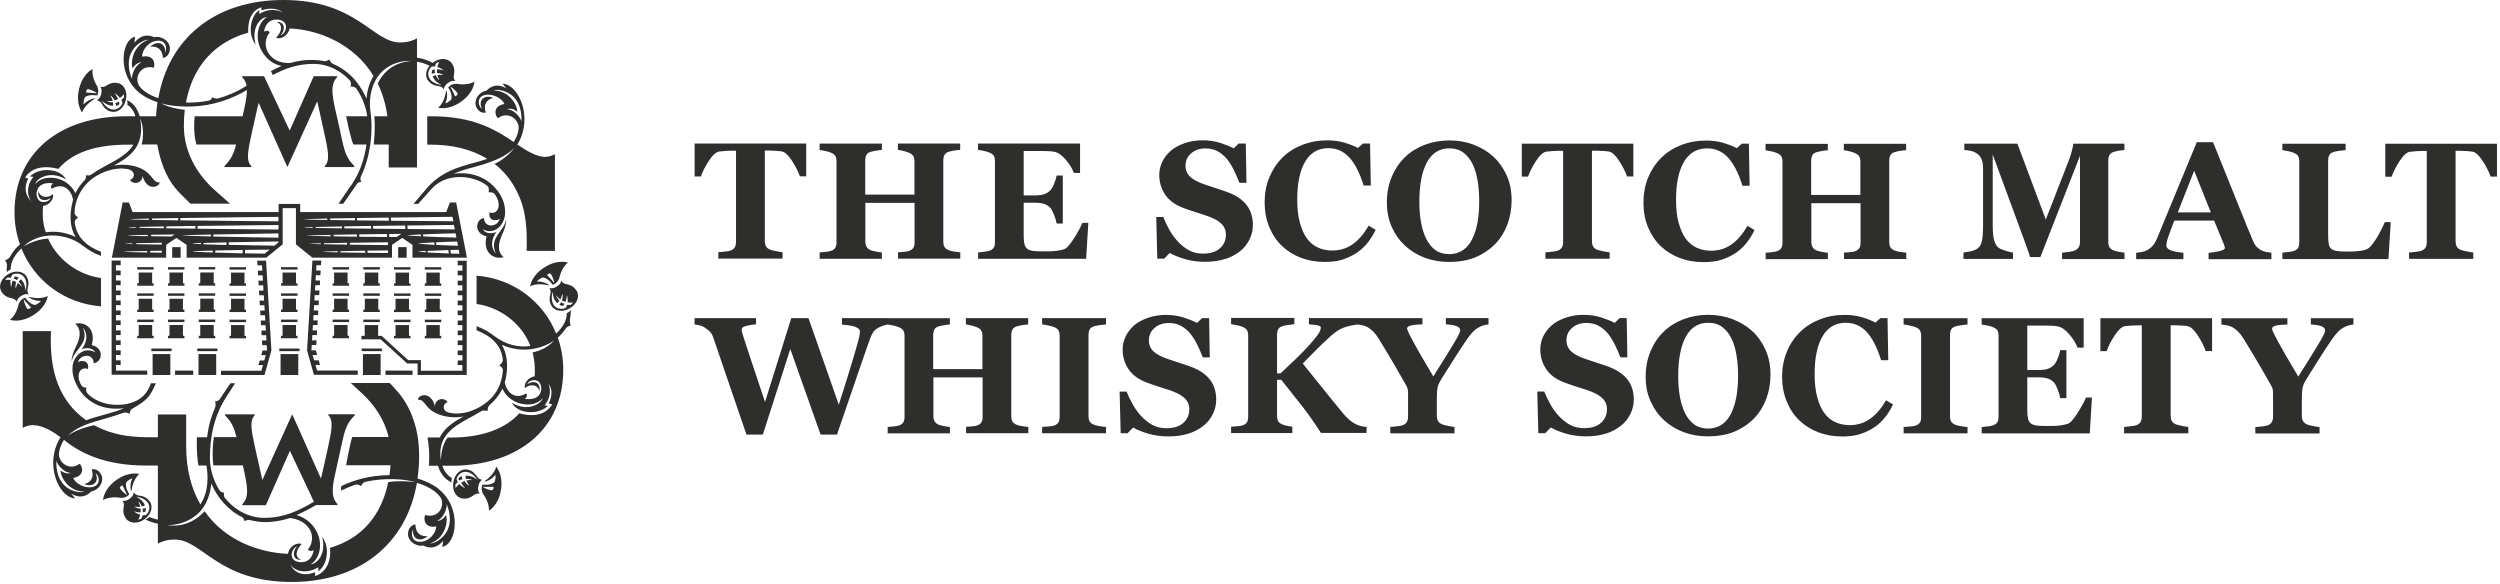<?xml version="1.0" encoding="UTF-8"?> <svg xmlns="http://www.w3.org/2000/svg" width="381" height="89" viewBox="0 0 381 89" fill="none"><g clip-path="url(#clip0_1_14)"><path d="M55.85 15.03C55.94 13.97 56.22 12.71 56.93 11.59C53.92 6.61 48.44 4.51 44.14 4.34C43.87 5.55 42.66 6.05 42.07 5.76C42.75 5.08 43.34 3.86 42.15 3.33C43.79 3.33 43.25 5.06 42.74 5.36C43.08 5.36 43.59 4.77 43.59 4.1C43.59 3.43 43.03 2.98 42.15 2.98C40.39 2.98 40.24 4.84 40.24 4.84C40.24 4.84 40.69 4.47 41.12 4.9C40.08 6.26 40.57 7.56 40.85 8C41.78 9.49 43.3 9.65 44.26 9.59C46.8 8.84 48.88 9.21 49.43 9.32C49.68 9.37 50.22 9.08 50.22 9.08C50.22 9.08 50.34 9.55 50.75 9.73C53.9 11.08 55.28 13.72 55.85 15.03ZM13.94 26.59C16.14 24.98 19.12 24.14 20.33 22.05C14.37 21.93 11.05 23.31 8.88 25.74C8.32 25.58 5.22 24.8 3.82 27.07L4.31 27.21C4.31 27.21 3.14 29.13 4.82 30.75C4.34 30.25 3.76 28.59 5.09 26.96C5.09 26.96 4.77 26.9 4.56 26.89C4.56 26.89 5.62 25.68 7.77 25.96C8.57 26.07 9.5 26.39 10.09 27.35C7.51 25.82 5.47 27.31 5.37 28.06C5.37 28.06 5.91 27.25 7.23 27.11C8.37 26.99 9.61 27.32 10.57 28.2C10.99 28.58 11.28 29.01 11.49 29.45C11.88 28.62 12.33 28.05 12.92 27.44C13.16 27.19 13.1 26.68 13.1 26.68C13.1 26.68 13.55 26.87 13.93 26.58M11.53 36.13C10.76 34.82 10.43 33.1 11.14 30.41C10.85 28.96 9.65 27.73 7.88 28.77C7.54 28.32 8.09 27.95 8.09 27.95C8.09 27.95 5.83 27.48 5.58 29.38C5.5 29.96 5.85 30.71 6.44 30.78C7.05 30.86 7.59 30.59 7.71 30.14C7.38 30.57 5.59 30.94 5.86 29.08C6.15 30.36 7.53 30.11 8.08 29.58C8.26 30.14 7.67 31.25 6.56 31.38C6.5 32.16 6.41 33.89 6.98 35.4C8.49 35.17 10.04 35.41 11.53 36.12M20.13 12.09C20 11.66 20.44 9.99 21.6 9.5C21.05 9.5 20.51 9.88 20.22 10.41C19.85 9.38 20.33 6.87 22.6 6.06C21.86 5.98 18.3 7.65 20.14 12.1M63.55 8.78C64.63 8.96 65.31 9.24 66.01 9.62C65.89 9.67 65.7 9.77 65.45 10.02C64.86 9.73 64.38 9.55 63.55 9.4V25.52H59.24V22.03H56.95C57.02 21.43 57.21 19.58 57.05 17.72H59.04C58.78 15.83 58.27 14.18 57.57 12.74C58 11.79 59.37 9.5 62.74 9.29C61.92 9.24 61.03 9.34 60.11 9.71C56.29 11.23 56.23 15.41 56.44 16.86C56.93 20.19 56.42 23.92 55 26.91C54.79 27.35 55.1 27.7 55.1 27.7C55.1 27.7 54.63 27.68 54.38 28.05C54.22 28.29 54.06 28.54 53.89 28.78L52.31 31.05H51.59L53.13 28.78C54.76 26.65 55.52 24.37 55.85 22.03H53.86C53.47 21.31 52.75 17.72 52.75 17.72H55.97C55.77 16.33 55.23 14.82 54.32 13.52C54.05 13.13 53.43 13.19 53.43 13.19C53.43 13.19 53.61 12.57 53.29 12.23C51.88 10.75 50.02 9.74 47.75 9.74C45.33 9.74 43.39 10.46 41.57 11.43L41.29 10.84C41.81 10.56 42.35 10.28 42.93 10.04C42.04 9.89 41.03 9.44 40.14 8.17C39.33 7 39.09 5.69 39.39 4.48C39.74 3.07 40.69 2.6 40.69 2.6C39.86 2.6 38.22 4 38.96 6.84C38.27 5.86 38.14 4.87 38.24 3.98C38.38 2.74 39.01 1.8 39.53 1.55C39.49 1.85 39.53 2.13 39.53 2.13C41.37 0.96 42.93 1.8 43.15 1.93C41.76 0.81 39.85 1.59 39.85 1.59L39.82 1.12C37.62 1.8 37.82 4.64 37.83 4.98C36.11 5.48 29.91 7.31 28.34 15.63C28.34 15.61 29.73 15.74 31.78 15.34C32.27 15.24 32.35 14.8 32.35 14.8C32.35 14.8 32.76 15.13 33.27 14.99C34.63 14.62 36.12 14 37.58 13.06C37.48 12.55 37.28 12.13 36.91 11.76V11.61H40.24L44.15 19.9L47.81 11.61H51.39V11.76C50.14 13.01 50.69 14.93 51.64 19.08C52.44 22.57 52.43 23.73 53.99 25.3V25.46H49.5V25.3C50.34 24.46 50 22.92 49.38 20.09L48.35 15.44L43.8 25.46L39.42 15.67C39.42 15.67 39.31 15.98 38.41 20.09C37.79 22.92 37.45 24.46 38.29 25.3V25.46H34.21V25.3C35.22 24.29 35.62 23.44 35.98 22.03H29.94C29.42 20.36 29.62 18.24 29.66 17.72H36.97C37.37 15.98 37.64 14.7 37.63 13.72C35.4 15.05 32.51 16.12 29.25 16.23C27.67 16.28 26.15 16.18 24.55 15.75C25.65 16.32 26.99 16.63 28.16 16.73C28.07 17.52 28.02 18.33 28.02 19.18C28.02 22.97 29.84 26.3 32.5 28.77L35.05 31.04H29.02C29.02 31.04 27.31 29.38 26.8 28.77C25.2 26.87 24.39 24.42 23.97 22.02H21.59C22.17 19.63 21.36 18.09 21.36 18.1C21.45 18.54 21.51 19.04 21.51 19.61C21.51 22.7 19.5 24.05 17.38 25.22C19.18 24.89 21.6 25.22 22.87 26.71C23.49 27.43 23.71 27.87 24.32 27.78C24.38 28.43 22.42 29.31 21.73 26.81C21.73 27.4 21.25 27.88 20.66 27.88C20.3 27.88 19.97 27.7 19.78 27.42C20.15 27.34 20.38 27.04 20.4 26.66C20.42 26.28 20.05 25.9 19.52 25.79C17.53 25.38 15.44 26.24 14.2 27.13C12.19 28.57 11.36 30.8 11.36 32.45C11.36 32.81 11.91 33.15 11.91 33.15C11.91 33.15 11.33 33.48 11.39 33.93C11.65 36.17 13.27 37.56 15.39 38.37V39C14.27 38.6 13.39 38.04 12.64 37.45C10.1 35.47 5.96 35.23 3.59 37.56C3.74 37.47 5.4 36.45 7.33 36.36C8.84 39.8 12.19 41.95 15.39 42.37V46.69C9.74 46.23 5.22 42.72 3.26 37.86C2.21 38.86 1.61 39.92 1.63 41.05C1.38 41.15 1.18 41.34 1.05 41.48C1 41.13 1 40.87 1.05 40.58C1.13 40.08 0.77 39.64 0.77 39.64C0.77 39.64 1.26 39.6 1.56 39.07C1.94 38.39 2.4 37.79 3.04 37.24C2.5 35.71 2.21 34.06 2.21 32.33C2.21 23.45 8.91 17.72 19.27 17.72H20.65C20.32 16.75 19.9 16.28 19.4 15.97C19.46 15.7 19.42 15.44 19.36 15.25C20.06 15.58 20.85 16.22 21.29 17.72H23.78C23.82 16.99 23.9 16.28 24 15.58C22.6 15.11 21.46 14.45 20.67 13.62C17.84 10.67 18.66 5.96 20.6 5.6C20.52 5.96 20.49 6.52 20.49 6.52C21.85 4.73 23.46 5.67 23.46 5.67C24.63 5.4 25.84 6.26 25.89 7.3C25.94 8.35 25.22 8.81 24.83 8.82C24.77 7.45 23.85 6.97 22.9 7.13C24.03 6.02 25.34 6.66 25.14 8.06C25.55 7.27 25.24 6.15 24.06 6.2C22.61 6.27 21.62 7.68 21.67 8.64C23.43 8.28 23.71 9.69 23.42 10.34C23.12 10.18 22.03 10.08 21.38 10.88C20.87 11.5 20.79 12.42 21.18 13.03C21.9 14.16 23.62 14.79 24.13 14.96C25.74 5.76 32.86 0 43.18 0C54.37 0 56.79 6.47 60.96 6.47C62.27 6.47 63.1 6.11 63.55 5.84V8.79V8.78ZM65.54 82.82C66.27 82.91 69.85 81.28 68.07 76.81C68.19 77.25 67.74 78.9 66.58 79.39C67.13 79.39 67.67 79.02 67.97 78.49C68.33 79.52 67.82 82.03 65.55 82.82M31.19 77.92C34.4 82.52 39.75 84.26 43.89 84.4C44.13 83.14 45.37 82.62 45.97 82.91C45.29 83.6 44.7 84.81 45.88 85.34C44.24 85.34 44.78 83.6 45.3 83.3C44.96 83.3 44.45 83.89 44.45 84.56C44.45 85.23 45.01 85.68 45.89 85.68C47.65 85.68 47.8 83.82 47.8 83.82C47.8 83.82 47.35 84.19 46.92 83.76C47.97 82.4 47.47 81.1 47.19 80.66C46.44 79.47 45.2 79.06 44.18 78.95C41.05 79.94 39.08 79.51 38.11 79.26C37.69 79.15 37.27 79.43 37.27 79.43C37.27 79.43 37.21 79.03 36.88 78.79C34.85 77.86 33.04 75.76 32.2 73.67C32.13 74.9 31.6 76.97 30.21 78.24C28.19 80.08 25.97 80.02 25.52 80.01C25.52 80.01 28.6 80.76 31.19 77.9M10.8 72.08C9.57 72 8.62 70.62 8.6 70.17C8.37 74.87 12.2 75.24 12.85 74.92C10.5 74.92 9.23 72.76 9.23 71.69C9.68 72.08 10.29 72.26 10.8 72.07M66.79 74.49C70.46 77.3 69.63 83 67.39 83.34C67.5 83 67.54 82.42 67.54 82.42C66.1 84.15 64.53 83.14 64.53 83.14C63.35 83.35 62.18 82.45 62.18 81.4C62.18 80.35 62.91 79.93 63.31 79.93C63.31 81.3 64.2 81.82 65.17 81.7C63.99 82.76 62.71 82.05 62.98 80.67C62.53 81.44 62.8 82.57 63.98 82.57C65.43 82.57 66.48 81.2 66.48 80.24C64.7 80.53 64.49 79.1 64.81 78.47C65.05 78.55 65.4 78.64 65.87 78.56C67.25 78.33 67.68 76.75 67.17 75.88C66.43 74.62 64.46 73.84 63.54 73.59C61.94 82.89 54.8 88.69 44.43 88.69C33.24 88.69 30.82 82.23 26.65 82.23C25.34 82.23 24.51 82.58 24.06 82.86V79.82C23.22 79.63 22.73 79.46 22.15 79.16C22.33 79.11 22.56 79 22.76 78.78C23.21 78.99 23.48 79.05 24.06 79.19V70.95H22.26C15.91 70.95 12.12 68.99 9.75 67.03C9.35 67.68 9.04 68.39 8.98 69.11C8.9 70.16 9.89 71.28 11.19 71.09C11.65 71.02 11.94 70.81 12.14 70.67C12.64 71.15 12.9 72.54 11.16 72.84C11.47 73.73 13.08 74.56 14.28 74.17C15.38 73.82 15.16 72.42 14.53 72.12C15.22 73.31 14.26 74.37 12.83 73.77C13.76 73.58 14.42 72.81 13.98 71.54C14.35 71.41 15.16 71.57 15.5 72.54C15.83 73.51 15.04 74.72 13.88 74.9C13.88 74.9 12.73 76.37 10.85 75.23C10.85 75.23 11.24 75.68 11.45 75.95C9.35 75.95 7.02 71.73 8.66 67.71C8.8 67.38 9.03 66.95 9.22 66.63C8.09 65.79 6.52 64.79 4.97 64.79C4.37 64.79 3.87 64.98 3.46 65.21V50.46H7.77C7.48 56.77 9.11 61.17 13.13 64.05C14.41 63.52 17.76 62.79 18.89 62.22C13.14 62.87 11.57 58.49 11.35 57.91C10.88 56.67 10.75 54.74 12.34 53.71C13.28 53.1 14.23 53.49 14.52 53.73C14.08 52.78 12.63 53.06 12.41 53.27C13.95 51.25 12.64 49.95 12.64 49.95C13.42 51.84 12.21 52.74 11.37 53.99C11.15 54.32 10.99 54.77 10.9 55.09C10.9 54.48 11.16 53.63 11.55 52.87C12.4 51.22 12.3 50.05 11.47 49.35C12.78 48.96 14.71 49.94 13.98 52.6C14.78 52.72 15.46 53.42 15.35 54.26C15.24 55.08 14.49 55.36 14.28 55.37C14.28 54.53 13.69 54.16 13.07 54.23C12.36 54.3 11.99 54.79 11.85 55.26C11.95 54.94 13.7 54.67 13.41 56.23C12.47 55.89 11.74 56.62 12.04 57.9C12.15 58.27 12.29 58.54 12.41 58.73C12.67 59.14 13.18 59.07 13.18 59.07C13.18 59.07 12.98 59.61 13.37 60C14.02 60.67 14.87 61.14 15.85 61.42C17.98 62.03 20.73 61.67 22.07 60.08C22.79 59.23 22.99 58.41 22.99 58.41H23.76C23.76 58.41 23.24 59.59 22.91 60.08C22.21 61.13 21.12 61.73 20.11 62.32C19.78 62.51 19.78 63.08 19.78 63.08C19.78 63.08 19.25 62.75 18.76 62.93C18.12 63.17 16.8 63.59 15.88 63.84C14.02 64.34 11.67 65.03 10.35 66.4C10.89 65.96 12.34 65.22 14.32 64.8C18.21 66.89 21.95 66.6 24.06 66.64V63.16H28.37V67.96C28.37 71.63 29.2 74.56 30.54 76.87C31.81 74.94 31.74 72.54 31.46 70.95H30.25C29.91 69.31 30 66.64 30 66.64H31.56C31.75 65.11 32.04 63.85 32.68 62.38C33.03 61.58 32.76 61.17 32.76 61.17C32.76 61.17 33.23 61.19 33.49 60.84C33.67 60.6 33.82 60.34 33.99 60.08C34.36 59.55 35.12 58.41 35.12 58.41H35.83C35.83 58.41 35.1 59.56 34.75 60.08C32.63 63.23 31.99 66.46 31.99 69.86C31.99 71.38 32.47 73.16 33.44 74.7C33.73 75.15 34.17 75.07 34.17 75.07C34.17 75.07 34 75.54 34.27 75.88C35.59 77.54 37.75 78.92 40.29 78.92C43.33 78.92 45.59 77.8 47.84 76.46L44.18 68.7L40.52 76.99H36.93V76.84C38.03 75.74 37.74 74.13 37.01 70.93H32.52C32.42 70.24 32.3 68.75 32.59 66.62H36.04C35.68 65.17 35.31 64.32 34.28 63.29V63.14H38.82V63.3C37.98 64.14 38.32 65.68 38.94 68.51L39.98 73.16L44.53 63.14L48.91 72.92C48.91 72.92 49.02 72.62 49.92 68.5C50.53 65.67 50.88 64.13 50.04 63.29V63.13H54.07V63.28C52.5 64.85 52.48 66.01 51.68 69.5C51.36 70.9 50.91 73 50.91 73C50.57 74.87 50.61 75.99 51.43 76.82V76.97H48.16C47.2 77.54 46.22 78.05 45.2 78.49C46.16 78.78 47.17 79.37 47.9 80.42C48.72 81.59 48.95 82.9 48.65 84.11C48.3 85.52 47.35 85.99 47.35 85.99C48.18 85.99 49.83 84.59 49.08 81.75C49.48 82.34 49.82 83.09 49.82 83.97C49.82 86.35 48.5 87.04 48.5 87.04C48.55 86.85 48.5 86.46 48.5 86.46C46.15 87.85 44.45 86.53 44.22 86.02C44.22 86.02 45.18 88.31 48 87.21C48 87.44 48.02 87.79 48.02 87.79C49.93 87.2 50.52 85.08 50.28 83.5C55.17 82.04 58.1 78.6 59.17 73.47C60.73 73.23 62.39 73.36 63.31 73.48C60.29 72.64 56.84 73.14 55.67 73.44C55.14 73.58 55.06 74.1 55.06 74.1C55.06 74.1 54.57 73.72 54.11 73.88C53.37 74.14 52.68 74.43 52.01 74.76C51.97 74.6 51.95 74.37 52.01 74.08C54.05 73.12 56.36 72.44 59.35 72.41C59.42 71.92 59.48 71.43 59.52 70.91H52.74C52.74 70.91 53.42 67.19 53.69 66.6H59.23C58.61 64.05 57.19 61.85 55.27 60.04C54.82 59.62 53.46 58.37 53.46 58.37H59.4C59.4 58.37 60.55 59.6 60.9 60.04C63.02 62.74 63.88 66.07 63.88 69.44C63.88 70.65 63.79 71.81 63.63 72.93C64.66 73.23 65.77 73.7 66.78 74.44M21.73 78.52C21.9 78.54 22.08 78.54 22.25 78.49C22.68 78.13 23.01 77.3 22.52 76.6C21.99 75.83 20.74 75.69 20.74 75.69C20.74 75.69 21.17 75.91 21.57 76.25C21.77 76.45 21.96 76.7 22.08 77.01C21.92 77.11 21.79 77.16 21.62 77.19C21.4 76.64 21.04 76.4 21.04 76.4C21.18 76.64 21.35 77.04 21.39 77.23C20.95 77.29 20.46 77.19 20.46 77.19C20.46 77.19 20.82 77.51 21.43 77.52C21.45 77.73 21.45 77.92 21.43 78.1C20.92 78.1 20.39 77.91 20.39 77.91C20.39 77.91 20.79 78.29 21.37 78.43C21.26 78.92 21.07 79.21 21.07 79.21C21.36 79.15 21.57 79 21.57 79C21.64 78.83 21.7 78.67 21.73 78.52ZM22.81 76.4C23.41 77.22 23.03 78.41 22.01 79.14C21.04 79.84 19.8 79.85 19.2 79.03C18.68 78.3 18.78 77.69 18.87 77.13C18.96 76.56 18.62 76.29 18.62 76.29C18.62 76.29 19.07 76.5 19.74 76.02C20.41 75.54 20.4 75.01 20.4 75.01C20.4 75.01 20.55 75.42 21.11 75.51C21.68 75.6 22.3 75.7 22.8 76.4M18.28 74.4C18.75 75.13 19.4 75.45 19.4 75.45C19.08 74.91 18.7 74.02 18.7 74.02C18.63 73.85 18.18 74.28 18.27 74.4M19.46 75.57C18.97 75.93 18.42 75.87 18.42 75.87C16.6 75.57 15.71 76.22 15.71 76.22C15.71 76.22 15.71 74.62 17.7 73.18C19.69 71.75 21.23 72.24 21.23 72.24C21.23 72.24 20.34 72.87 20.05 74.69C20.05 74.69 20.03 74.79 19.97 74.92C19.7 73.77 20.14 72.97 20.14 72.97C20.22 72.75 19.26 73.33 19.22 73.58C19.08 74.41 19.57 75.06 19.71 75.33C19.64 75.41 19.56 75.49 19.46 75.57ZM21.72 77.52C21.76 77.68 21.78 77.87 21.77 78.07C21.91 78.05 22 78.04 22.14 77.99C22.21 77.84 22.25 77.59 22.23 77.4C22.03 77.49 21.89 77.51 21.72 77.52ZM66.3 10.13C66.13 10.11 65.95 10.11 65.78 10.16C65.35 10.51 65.02 11.35 65.51 12.05C66.04 12.82 67.29 12.96 67.29 12.96C67.29 12.96 66.86 12.74 66.46 12.4C66.26 12.21 66.07 11.96 65.95 11.64C66.11 11.54 66.24 11.49 66.41 11.46C66.63 12.01 66.99 12.25 66.99 12.25C66.85 12.01 66.68 11.61 66.64 11.42C67.08 11.36 67.57 11.46 67.57 11.46C67.57 11.46 67.21 11.14 66.6 11.13C66.58 10.92 66.58 10.73 66.6 10.55C67.11 10.55 67.63 10.74 67.63 10.74C67.63 10.74 67.23 10.36 66.65 10.22C66.76 9.73 66.95 9.44 66.95 9.44C66.66 9.5 66.46 9.65 66.46 9.65C66.38 9.82 66.34 9.98 66.3 10.14M65.22 12.25C64.63 11.43 65 10.24 66.02 9.51C66.99 8.81 68.23 8.8 68.83 9.62C69.36 10.35 69.25 10.96 69.16 11.52C69.07 12.09 69.41 12.36 69.41 12.36C69.41 12.36 68.96 12.15 68.29 12.63C67.62 13.11 67.63 13.64 67.63 13.64C67.63 13.64 67.48 13.23 66.92 13.14C66.35 13.05 65.73 12.95 65.23 12.25M69.74 14.25C69.27 13.52 68.62 13.2 68.62 13.2C68.95 13.74 69.32 14.63 69.32 14.63C69.39 14.8 69.84 14.37 69.74 14.25ZM68.56 13.08C69.05 12.72 69.6 12.78 69.6 12.78C71.42 13.08 72.3 12.43 72.3 12.43C72.3 12.43 72.3 14.03 70.31 15.47C68.32 16.9 66.78 16.41 66.78 16.41C66.78 16.41 67.67 15.78 67.97 13.96C67.97 13.96 67.99 13.87 68.05 13.73C68.33 14.88 67.88 15.68 67.88 15.68C67.81 15.9 68.76 15.32 68.8 15.07C68.94 14.24 68.45 13.59 68.31 13.32C68.38 13.24 68.46 13.16 68.56 13.09M66.3 11.14C66.26 10.98 66.24 10.79 66.25 10.58C66.11 10.6 66.03 10.61 65.88 10.66C65.81 10.81 65.77 11.07 65.79 11.26C65.99 11.16 66.13 11.15 66.3 11.13M79.46 18.54C79.69 13.84 75.86 13.47 75.21 13.79C77.57 13.79 78.83 15.95 78.83 17.02C78.39 16.63 77.77 16.45 77.26 16.64C78.49 16.71 79.44 18.1 79.46 18.55M72.54 16.17C72.2 15.2 73 13.99 74.16 13.81C74.16 13.81 75.31 12.34 77.19 13.48C77.19 13.48 76.8 13.03 76.59 12.76C78.69 12.76 81.02 16.99 79.37 21C79.23 21.33 79.03 21.72 78.84 22.03C80.19 22.94 81.76 23.91 83.06 23.91C83.66 23.91 84.16 23.72 84.57 23.49V38.23H80.26C80.26 36.53 80.48 33.24 79.21 30.13C78.09 27.41 76.59 25.94 75.37 24.97C77.26 24.13 78.39 22.54 78.39 22.54C77.58 23.31 76.39 24.36 72.32 25.44C71.25 25.72 70.18 26.02 69.12 26.48C72.65 26.01 74.71 27.74 75.47 28.65C75.47 28.65 76.2 29.37 76.65 30.52C77.12 31.7 77.3 33.79 75.75 34.87C74.83 35.51 73.87 35.15 73.57 34.91C74.04 35.85 75.48 35.53 75.69 35.3C74.21 37.36 75.56 38.62 75.56 38.62C74.73 36.75 75.91 35.82 76.71 34.54C76.92 34.21 77.07 33.75 77.15 33.42C77.17 34.04 76.94 34.89 76.57 35.66C75.77 37.34 75.9 38.51 76.75 39.18C75.45 39.61 73.49 38.68 74.15 36C73.35 35.9 72.65 35.22 72.73 34.38C72.81 33.55 73.44 33.24 73.76 33.24C73.78 34.08 74.38 34.43 75 34.35C75.71 34.26 76.06 33.76 76.18 33.29C76.09 33.61 74.35 33.94 74.6 32.37C75.33 32.61 75.84 32.22 75.97 31.56C76.12 30.83 75.71 29.99 75.4 29.59C75.1 29.21 74.45 29.31 74.45 29.31C74.45 29.31 74.65 28.65 74.27 28.33C73.05 27.3 71.12 26.98 70.28 26.98C69.31 26.98 67.33 27.06 65.76 28.8L63.73 31.07H63.02L64.95 28.8C67.14 26.21 69.8 25.48 72.15 24.84C72.87 24.64 73.59 24.45 74.26 24.21C71.93 22.83 69.18 21.99 65.11 22.04V17.73C68.83 17.65 71.57 18.24 73.76 19.12C75.58 19.85 77.01 20.76 78.29 21.64C78.69 21 78.99 20.3 79.04 19.58C79.12 18.53 78.13 17.41 76.83 17.6C76.37 17.67 76.08 17.88 75.88 18.02C75.38 17.54 75.12 16.15 76.86 15.85C76.55 14.97 74.94 14.13 73.73 14.52C72.63 14.88 72.86 16.27 73.48 16.57C72.79 15.38 73.75 14.32 75.18 14.92C74.25 15.11 73.59 15.88 74.03 17.15C73.66 17.28 72.85 17.12 72.52 16.15M81.16 53.71C82.07 53.52 83.41 53.05 84.46 51.89C84.3 52.01 80.9 54.48 76.47 52.55C77 53.42 77.24 54.39 77.28 55.64C77.3 56.65 77.14 57.55 76.92 58.27C77.2 59.74 78.41 61 80.19 59.96C80.53 60.4 79.98 60.78 79.98 60.78C79.98 60.78 82.24 61.25 82.49 59.35C82.57 58.77 82.22 58.03 81.63 57.95C81.02 57.87 80.48 58.14 80.36 58.59C80.69 58.16 82.48 57.79 82.21 59.65C81.92 58.37 80.54 58.62 79.99 59.15C79.81 58.59 80.39 57.5 81.48 57.36C81.6 55.82 81.38 54.5 81.17 53.72M79.16 63C79.7 63.13 82.7 64.01 84.17 61.62L83.61 61.49C83.61 61.49 84.61 59.76 83.57 58.46C83.57 58.48 83.59 58.49 83.6 58.51C83.67 58.67 84.29 60.22 82.99 61.77C82.99 61.77 83.33 61.86 83.51 61.84C83.51 61.84 82.45 63.05 80.3 62.77C79.5 62.66 78.57 62.34 77.98 61.38C80.56 62.91 82.58 61.4 82.69 60.68C82.48 60.99 81.68 61.64 80.54 61.64C79.4 61.64 78.43 61.35 77.5 60.52C77.07 60.14 76.78 59.69 76.57 59.23C76.09 60.24 75.31 61.14 74.63 61.72C74.27 62.03 74.31 62.65 74.31 62.65C74.14 62.59 73.68 62.46 73.28 62.7C72.61 63.1 72.1 63.39 71.52 63.7C69.16 64.98 66.59 66.47 67.19 70.12C67.22 69.23 67.43 67.59 68.24 66.68H68.77C73.44 66.68 77 65.36 79.16 62.98M87 47.24C87 47.57 86.96 48.12 86.86 48.68C86.78 49.11 86.98 49.63 86.98 49.63C86.98 49.63 86.5 49.65 86.21 50.08C85.88 50.56 85.49 51.04 85.01 51.46C85.55 52.99 85.84 54.64 85.84 56.37C85.84 65.25 79.14 70.98 68.78 70.98H67.4C67.75 72 68.35 72.56 68.86 72.86C68.81 73.04 68.77 73.29 68.82 73.53C68.12 73.2 67.19 72.49 66.75 70.98H65.36C65.39 70.5 65.54 68.92 65.15 66.67H67.02C67.75 65.18 69.16 64.29 70.62 63.48C70.02 63.59 69.4 63.62 68.78 63.57C68.78 63.57 66.38 63.48 65.14 61.99C64.53 61.26 64.34 60.87 63.69 60.92C63.63 60.27 65.59 59.39 66.28 61.89C66.28 61.3 66.76 60.82 67.35 60.82C67.72 60.82 68.04 61 68.23 61.28C67.88 61.37 67.62 61.68 67.62 62.06C67.62 62.34 67.81 62.77 68.52 62.91C70.57 63.33 72.52 62.48 73.78 61.6C75.28 60.55 76.41 59.05 76.64 56.47C76.68 55.98 76.08 55.68 76.08 55.68C76.08 55.68 76.68 55.31 76.63 54.79C76.39 52.52 74.75 51.15 72.63 50.34V49.71C73.71 50.1 74.58 50.63 75.32 51.2C77.01 52.51 78.97 53 80.84 52.73C79.42 49.06 75.95 46.77 72.63 46.33V42.01C78.28 42.47 82.8 45.98 84.76 50.84C85.79 49.85 86.38 48.85 86.38 47.73C86.7 47.57 86.92 47.38 86.99 47.23M85.25 46.43C85.48 46.6 85.78 46.62 85.8 46.62C85.91 46.51 85.95 46.43 86.02 46.31C85.82 46.24 85.66 46.15 85.52 46.05C85.45 46.19 85.38 46.3 85.25 46.43ZM86.95 46.47C86.95 46.47 87.17 46.33 87.33 46.09C87.33 46.09 86.99 46.16 86.5 46.08C86.59 45.49 86.39 44.98 86.39 44.98C86.39 44.98 86.37 45.54 86.18 46.01C86.01 45.96 85.83 45.89 85.64 45.79C85.86 45.22 85.7 44.77 85.7 44.77C85.7 44.77 85.61 45.26 85.39 45.64C85.22 45.53 84.92 45.22 84.75 45C84.75 45 84.83 45.42 85.26 45.83C85.16 45.97 85.07 46.08 84.92 46.19C84.67 45.96 84.51 45.69 84.41 45.43C84.25 44.94 84.2 44.45 84.2 44.45C84.2 44.45 83.86 45.66 84.37 46.45C84.83 47.16 85.73 47.18 86.22 46.91C86.33 46.77 86.4 46.61 86.44 46.44C86.59 46.47 86.77 46.48 86.95 46.48M87.87 44.3C88.41 45.16 87.92 46.31 86.91 46.94C85.85 47.6 84.61 47.5 84.07 46.64C83.62 45.91 83.76 45.3 83.89 44.74C84.02 44.18 83.69 43.89 83.69 43.89C83.69 43.89 84.17 44.1 84.87 43.66C85.57 43.22 85.54 42.73 85.54 42.73C85.54 42.73 85.66 43.15 86.22 43.28C86.78 43.41 87.38 43.54 87.86 44.3M83.92 41.71C83.84 41.57 83.27 41.83 83.41 41.96C83.41 41.96 84.09 42.64 84.46 43.15C84.46 43.15 84.42 42.43 83.92 41.71ZM80.8 43.64C80.8 43.64 80.92 42.03 83 40.73C85.08 39.43 86.56 40.03 86.56 40.03C86.56 40.03 85.63 40.6 85.22 42.41C85.22 42.41 85.07 42.94 84.55 43.26C84.44 43.33 84.34 43.37 84.24 43.41C84.04 43.18 83.62 42.48 82.8 42.29C82.56 42.23 81.66 42.9 81.89 42.91C81.89 42.91 82.8 42.79 83.76 43.49C83.62 43.49 83.52 43.47 83.52 43.47C81.72 43.06 80.8 43.64 80.8 43.64ZM69.87 72.87C69.88 73.02 69.91 73.11 69.96 73.24C70.14 73.14 70.32 73.07 70.48 73.04C70.42 72.9 70.38 72.77 70.37 72.59C70.09 72.65 69.88 72.86 69.86 72.87M71.89 72.62C72.37 72.83 72.76 73.11 72.76 73.11C72.76 73.11 72.08 72.05 71.15 71.92C70.31 71.79 69.71 72.45 69.58 73C69.61 73.18 69.69 73.34 69.78 73.48C69.65 73.58 69.53 73.69 69.41 73.84C69.41 73.84 69.37 74.09 69.44 74.38C69.44 74.38 69.62 74.07 70.01 73.76C70.39 74.22 70.91 74.41 70.91 74.41C70.91 74.41 70.51 74.03 70.28 73.57C70.43 73.47 70.61 73.39 70.8 73.31C71.09 73.85 71.53 74.03 71.53 74.03C71.53 74.03 71.23 73.64 71.08 73.22C71.27 73.17 71.7 73.15 71.98 73.16C71.98 73.16 71.61 72.94 71.01 72.99C70.97 72.82 70.95 72.68 70.97 72.5C71.3 72.47 71.62 72.53 71.88 72.62M73.5 73.11C73.5 73.11 73.02 73.33 72.89 74.15C72.75 74.96 73.14 75.27 73.14 75.27C73.14 75.27 72.75 75.08 72.28 75.41C71.81 75.74 71.32 76.11 70.43 75.96C69.43 75.79 68.89 74.67 69.09 73.49C69.29 72.26 70.19 71.39 71.19 71.56C72.04 71.7 72.4 72.21 72.74 72.68C73.07 73.15 73.51 73.1 73.51 73.1M74.99 74.73C75.14 74.76 75.33 74.16 75.14 74.18C75.14 74.18 74.18 74.24 73.55 74.18C73.55 74.18 74.13 74.63 74.99 74.73ZM73.94 73.27C75.44 72.19 75.62 71.12 75.62 71.12C75.62 71.12 76.74 72.28 76.34 74.7C75.94 77.12 74.5 77.83 74.5 77.83C74.5 77.83 74.69 76.76 73.61 75.25C73.61 75.25 73.32 74.79 73.42 74.19C73.44 74.07 73.48 73.96 73.52 73.86C73.82 73.86 74.63 74.01 75.31 73.52C75.51 73.37 75.61 72.26 75.45 72.42C75.45 72.42 74.93 73.18 73.78 73.44C73.88 73.33 73.95 73.27 73.95 73.27M2.84 42.32C2.61 42.15 2.31 42.13 2.3 42.13C2.19 42.24 2.15 42.32 2.08 42.44C2.28 42.51 2.44 42.6 2.58 42.7C2.65 42.56 2.72 42.45 2.85 42.32M1.61 42.68C1.52 43.27 1.72 43.79 1.72 43.79C1.72 43.79 1.74 43.23 1.93 42.76C2.1 42.81 2.28 42.88 2.47 42.98C2.26 43.55 2.41 44 2.41 44C2.41 44 2.5 43.52 2.72 43.12C2.89 43.23 3.19 43.54 3.36 43.76C3.36 43.76 3.27 43.34 2.85 42.93C2.95 42.79 3.04 42.68 3.19 42.57C3.44 42.8 3.6 43.08 3.7 43.34C3.86 43.83 3.91 44.32 3.91 44.32C3.91 44.32 4.25 43.11 3.74 42.32C3.28 41.61 2.38 41.59 1.89 41.86C1.78 42 1.71 42.16 1.67 42.33C1.51 42.3 1.35 42.29 1.16 42.29C1.16 42.29 0.94 42.42 0.78 42.67C0.78 42.67 1.12 42.6 1.61 42.68ZM2.55 46.03C2.55 46.03 2.43 45.61 1.87 45.48C1.31 45.35 0.71 45.22 0.23 44.46C-0.31 43.6 0.18 42.45 1.19 41.82C2.25 41.16 3.49 41.26 4.03 42.12C4.48 42.84 4.34 43.46 4.21 44.02C4.08 44.58 4.41 44.87 4.41 44.87C4.41 44.87 3.93 44.66 3.23 45.1C2.53 45.54 2.55 46.03 2.55 46.03ZM4.17 47.05C4.25 47.19 4.82 46.93 4.68 46.8C4.68 46.8 4 46.12 3.62 45.61C3.62 45.61 3.67 46.34 4.16 47.05M7.27 45.12C7.27 45.12 7.15 46.73 5.07 48.03C2.99 49.33 1.51 48.73 1.51 48.73C1.51 48.73 2.44 48.16 2.85 46.35C2.85 46.35 3 45.82 3.52 45.5C3.63 45.43 3.73 45.39 3.83 45.36C4.03 45.59 4.45 46.29 5.27 46.47C5.51 46.53 6.41 45.86 6.18 45.85C6.18 45.85 5.27 45.96 4.31 45.27C4.45 45.27 4.55 45.28 4.55 45.28C6.35 45.69 7.27 45.11 7.27 45.11M18.2 15.87C18.19 15.72 18.16 15.63 18.11 15.5C17.93 15.6 17.75 15.66 17.59 15.7C17.65 15.84 17.69 15.97 17.7 16.15C17.98 16.09 18.19 15.88 18.2 15.87ZM16.32 15.91C15.86 15.67 15.49 15.36 15.49 15.36C15.49 15.36 16.1 16.46 17.01 16.67C17.84 16.85 18.49 16.24 18.66 15.71C18.64 15.53 18.58 15.37 18.49 15.22C18.62 15.13 18.75 15.02 18.88 14.89C18.88 14.89 18.94 14.64 18.88 14.35C18.88 14.35 18.69 14.64 18.28 14.92C17.93 14.43 17.43 14.2 17.43 14.2C17.43 14.2 17.81 14.61 18 15.09C17.84 15.17 17.66 15.25 17.46 15.31C17.21 14.75 16.79 14.54 16.79 14.54C16.79 14.54 17.07 14.95 17.18 15.38C16.98 15.42 16.55 15.41 16.27 15.37C16.27 15.37 16.63 15.62 17.22 15.61C17.25 15.78 17.26 15.92 17.22 16.11C16.88 16.11 16.58 16.03 16.32 15.92M14.74 15.31C14.74 15.31 15.23 15.12 15.43 14.32C15.62 13.52 15.26 13.18 15.26 13.18C15.26 13.18 15.64 13.4 16.13 13.1C16.62 12.8 17.14 12.47 18.02 12.68C19.01 12.92 19.46 14.08 19.18 15.24C18.88 16.46 17.93 17.25 16.94 17.01C16.11 16.81 15.78 16.27 15.48 15.78C15.18 15.29 14.75 15.31 14.75 15.31M13.39 13.58C13.24 13.54 13.01 14.12 13.2 14.12C13.2 14.12 14.16 14.13 14.79 14.23C14.79 14.23 14.25 13.74 13.4 13.58M14.35 15.11C12.77 16.07 12.52 17.14 12.52 17.14C12.52 17.14 11.48 15.9 12.06 13.52C12.64 11.14 14.12 10.53 14.12 10.53C14.12 10.53 13.86 11.59 14.82 13.17C14.82 13.17 15.08 13.65 14.94 14.24C14.91 14.36 14.87 14.47 14.82 14.56C14.52 14.54 13.73 14.33 13.01 14.77C12.8 14.9 12.62 16.01 12.8 15.86C12.8 15.86 13.37 15.14 14.54 14.96C14.44 15.06 14.36 15.11 14.36 15.11M22.45 56.48H17.67V55.62H18.39V54.91H17.67V54.1H18.39V53.39H17.67V52.58H18.39V51.87H17.67V51.06H18.39V50.35H17.67V49.54H18.39V48.83H17.67V48.02H18.39V47.31H17.67V46.5H18.39V45.79H17.67V44.98H18.39V44.27H17.67V43.46H18.39V42.75H17.67V41.94H18.39V41.23H17.67V40.42H18.39V39.71H17.01V57.11H22.44V56.46L22.45 56.48ZM41.36 53.39L40.55 39.73H39.2L39.24 40.44H39.93L39.98 41.25H39.29L39.33 41.96H40.02L40.07 42.77H39.38L39.42 43.48H40.11L40.16 44.29H39.47L39.51 45H40.2L40.25 45.81H39.56L39.6 46.52H40.29L40.34 47.33H39.65L39.69 48.04H40.38L40.43 48.85H39.74L39.78 49.56H40.47L40.52 50.37H39.83L39.87 51.08H40.56L40.61 51.89H39.92L39.96 52.6H40.65L40.7 53.41H40.01L39.81 54.12H40.51L40.28 54.93H39.58L39.38 55.64H40.08L39.84 56.5H33.68V57.15H40.31L41.35 53.44V53.41L41.36 53.39ZM29.45 56.48H26.68V57.13H29.45V56.48ZM48.07 55.62H48.77L48.57 54.91H47.87L47.64 54.1H48.34L48.14 53.39H47.46L47.51 52.58H48.2L48.24 51.87H47.55L47.6 51.06H48.29L48.33 50.35H47.64L47.69 49.54H48.38L48.42 48.83H47.73L47.78 48.02H48.47L48.51 47.31H47.82L47.87 46.5H48.56L48.6 45.79H47.91L47.96 44.98H48.65L48.69 44.27H48L48.05 43.46H48.74L48.78 42.75H48.09L48.14 41.94H48.83L48.87 41.23H48.18L48.23 40.42H48.92L48.96 39.71H47.61L46.8 53.37V53.41L47.84 57.12H54.52V56.47H48.32L48.08 55.61L48.07 55.62ZM69.75 39.73V40.44H70.47V41.25H69.75V41.96H70.47V42.77H69.75V43.48H70.47V44.29H69.75V45H70.47V45.81H69.75V46.52H70.47V47.33H69.75V48.04H70.47V48.85H69.75V49.56H70.47V50.37H69.75V51.08H70.47V51.89H69.75V52.6H70.47V53.41H69.75V54.12H70.47V54.93H69.75V55.64H70.47V56.5H64.15V54.88H62.2L58.17 51.19H57.63V49.54H55.58V51.19H55.08V51.71H58.01L62.05 55.39H63.64V57.14H71.13V39.74H69.75V39.73ZM58.75 57.13H62.87V56.48H58.75V57.13ZM62.07 35.87C62.07 35.87 62.99 35.96 64.18 36.01L64.16 35.73C62.98 35.78 62.07 35.83 62.07 35.87ZM56.87 34.86C58.35 34.87 60.35 34.89 61.77 34.9L61.74 34.37C60.32 34.39 58.32 34.41 56.84 34.43L56.88 34.85L56.87 34.86ZM61.18 35.64C60.68 35.64 59.81 35.65 59.3 35.66L59.34 36.12C59.56 36.12 60.23 36.12 60.45 36.12L61.18 35.63V35.64ZM59.12 36.92C57.25 36.95 54.96 36.98 53.31 37L53.33 37.29C54.98 37.31 57.25 37.33 59.12 37.35V36.91V36.92ZM59.12 38.16C58.2 38.17 56.85 38.19 55.99 38.2L56.03 38.53C56.89 38.54 58.21 38.55 59.13 38.56V38.15L59.12 38.16ZM51.9 38.47C52.96 38.49 54.22 38.51 55.66 38.53L55.64 38.21C54.2 38.24 52.95 38.26 51.88 38.28L51.9 38.47ZM49.15 38.38C49.15 38.38 50.04 38.44 51.47 38.46V38.28C50.04 38.31 49.14 38.35 49.15 38.37M48.9 37.08C48.03 37.1 47.09 37.13 47.09 37.15C47.09 37.17 48.03 37.19 48.9 37.21V37.08ZM46.72 35.91C46.72 35.91 48.18 35.98 50.37 36.01V35.8C48.19 35.84 46.72 35.87 46.72 35.91ZM47.64 34.6C46.78 34.62 46.28 34.65 46.28 34.67C46.28 34.69 46.79 34.71 47.64 34.73V34.6ZM49.87 33.31C47.94 33.35 46.25 33.39 46.25 33.42C46.25 33.45 47.95 33.49 49.88 33.52V33.31H49.87ZM54.08 33.23C52.67 33.25 51.42 33.28 50.3 33.3L50.32 33.53C51.45 33.55 52.7 33.57 54.11 33.58L54.09 33.23H54.08ZM48.13 34.74C49.07 34.76 50.7 34.78 52.11 34.8V34.51C50.69 34.54 49.06 34.56 48.12 34.59V34.74H48.13ZM52.9 37C51.5 37.03 50.32 37.05 49.39 37.07V37.22C50.32 37.24 51.5 37.26 52.9 37.28V37ZM50.85 36.02C51.93 36.04 53.09 36.05 54.4 36.07V35.72C53.08 35.74 51.92 35.76 50.84 35.78L50.86 36.02H50.85ZM58.97 35.66C57.71 35.68 55.95 35.7 54.74 35.72L54.76 36.08C55.97 36.09 57.74 36.11 59 36.12L58.97 35.66ZM52.48 34.8C53.75 34.82 55.15 34.83 56.57 34.85L56.54 34.43C55.12 34.45 53.73 34.47 52.46 34.5L52.48 34.8ZM59.24 33.16C57.79 33.18 55.78 33.2 54.38 33.23L54.41 33.59C55.81 33.61 57.82 33.62 59.27 33.64L59.24 33.17V33.16ZM68.95 33.04C67.85 33.05 63.75 33.1 59.52 33.16H59.55L59.6 33.64C64.01 33.68 68.23 33.72 69.1 33.72L68.96 33.04H68.95ZM69.18 34.28C68.28 34.29 65.4 34.32 62.08 34.37L62.12 34.9C65.61 34.93 68.58 34.96 69.31 34.96L69.18 34.28ZM69.43 35.56C68.83 35.56 66.34 35.64 64.47 35.72L64.5 36.03C66.46 36.12 69.08 36.21 69.55 36.21L69.43 35.56ZM69.67 36.81C69.1 36.81 67.71 36.87 66.45 36.93L66.51 37.33C67.8 37.39 69.22 37.45 69.79 37.45L69.67 36.81ZM69.91 38.07C69.62 38.07 69.11 38.08 68.64 38.1L68.72 38.64C69.21 38.66 69.73 38.67 70.02 38.67L69.91 38.07ZM65.17 38.48C66.16 38.54 67.39 38.59 68.4 38.63L68.33 38.11C67.34 38.14 66.13 38.19 65.15 38.24L65.17 38.48ZM63.66 37.12C63.66 37.12 64.72 37.24 66.23 37.32L66.18 36.94C64.7 37.01 63.66 37.09 63.66 37.12ZM63.69 38.34C63.69 38.34 63.99 38.4 64.88 38.45L64.86 38.24C63.98 38.28 63.69 38.32 63.69 38.34ZM42.43 36.95V36.8C41.55 36.81 37.83 36.86 34.87 36.92L34.85 37.32L41.83 37.44L42.43 36.95ZM41.09 38.04C40.6 38.04 38.67 38.06 37.34 38.08L37.32 38.61C38.17 38.63 39.87 38.64 40.33 38.65L41.09 38.04ZM36.99 38.09C35.56 38.12 34.28 38.15 32.81 38.18L32.79 38.49C34.28 38.54 35.58 38.58 36.96 38.61L36.99 38.09ZM32.43 38.19C30.48 38.24 29.35 38.28 29.35 38.32C29.35 38.36 30.47 38.42 32.4 38.48L32.43 38.19ZM30.64 37.02C29.61 37.05 29.35 37.08 29.35 37.1C29.35 37.13 29.61 37.16 30.62 37.2L30.64 37.02ZM27.76 35.89C27.76 35.89 29.56 35.98 32.12 36.04L32.15 35.74C29.57 35.8 27.76 35.85 27.76 35.89ZM25.32 34.79C26.77 34.81 28.11 34.83 29.76 34.85L29.8 34.43C28.16 34.45 26.81 34.48 25.36 34.5L25.33 34.79H25.32ZM26.62 35.73C25.52 35.75 23.94 35.76 23.04 35.78L23.01 36C23.77 36.01 25.23 36.03 26.14 36.04L26.61 35.73H26.62ZM24.66 36.99C23.11 37.02 21.74 37.04 20.78 37.07L20.76 37.21C21.72 37.23 23.1 37.26 24.66 37.28V37V36.99ZM24.66 38.21C24.08 38.21 23.41 38.23 22.9 38.24L22.88 38.48C23.4 38.48 24.07 38.5 24.66 38.51V38.22V38.21ZM22.44 38.25C20.29 38.29 18.84 38.33 18.84 38.37C18.84 38.4 20.28 38.44 22.42 38.48L22.45 38.25H22.44ZM20.16 37.08C19.45 37.1 19.04 37.12 19.04 37.14C19.04 37.16 19.44 37.17 20.14 37.2L20.16 37.08ZM22.53 35.79C20.57 35.83 19.29 35.87 19.29 35.9C19.29 35.93 20.56 35.97 22.5 36L22.53 35.79ZM20.69 34.59C19.95 34.61 19.51 34.63 19.51 34.65C19.51 34.67 19.93 34.69 20.66 34.71L20.68 34.59H20.69ZM22.7 33.31C20.9 33.35 19.72 33.38 19.72 33.41C19.72 33.44 20.88 33.47 22.67 33.51L22.7 33.31ZM25 34.51C23.55 34.54 22.2 34.56 21.28 34.58L21.26 34.72C22.18 34.74 23.52 34.76 24.96 34.79L25 34.51ZM23.15 33.52C24.33 33.54 25.61 33.56 27.14 33.58L27.18 33.23C25.65 33.25 24.36 33.28 23.17 33.3L23.15 33.52ZM30.09 34.86C35.84 34.93 42.44 34.98 42.44 34.98V34.29C42.44 34.29 35.86 34.35 30.12 34.43L30.09 34.86ZM34.53 36.94C33.12 36.97 32.09 37 31.03 37.03L31.01 37.23C32.07 37.27 33.1 37.31 34.5 37.34L34.53 36.95V36.94ZM32.5 36.05C36.61 36.14 42.43 36.22 42.43 36.22V35.57C42.43 35.57 36.63 35.66 32.52 35.74L32.5 36.05ZM27.44 33.58C33.79 33.66 42.43 33.73 42.43 33.73V33.05C42.43 33.05 33.82 33.13 27.48 33.23L27.45 33.59L27.44 33.58ZM62.86 39.27V37.31L61.3 36.26L59.74 37.31V39.27H47.6L45.1 37.24V31.72H43.08V37.24L40.58 39.27H28.44V37.31L26.88 36.26L25.32 37.31V39.27H17.05L18.69 30.86H19.65L20.21 32.32H42.46V31.08H45.75V32.32H68L68.56 30.86H69.52L71.16 39.27H62.89H62.86ZM23.42 51.18H23.19V49.53H21.14V51.18H20.91V51.55H23.42V51.18ZM23.42 48.71H20.91V49.08H23.42V48.71ZM23.42 47.18H23.19V45.53H21.14V47.18H20.91V47.55H23.42V47.18ZM23.42 44.71H20.91V45.08H23.42V44.71ZM23.42 43.18H23.19V41.53H21.14V43.18H20.91V43.55H23.42V43.18ZM23.42 40.71H20.91V41.08H23.42V40.71ZM25.6 41.08H28.11V40.71H25.6V41.08ZM25.6 43.55H28.11V43.18H27.88V41.53H25.83V43.18H25.6V43.55ZM25.6 45.08H28.11V44.71H25.6V45.08ZM25.6 47.55H28.11V47.18H27.88V45.53H25.83V47.18H25.6V47.55ZM25.6 49.08H28.11V48.71H25.6V49.08ZM25.6 51.55H28.11V51.18H27.88V49.53H25.83V51.18H25.6V51.55ZM30.29 41.07H32.8V40.7H30.29V41.07ZM30.29 43.54H32.8V43.17H32.57V41.52H30.52V43.17H30.29V43.54ZM30.29 45.07H32.8V44.7H30.29V45.07ZM30.29 47.54H32.8V47.17H32.57V45.52H30.52V47.17H30.29V47.54ZM30.29 49.07H32.8V48.7H30.29V49.07ZM32.8 51.18H32.57V49.53H30.52V51.18H30.29V51.55H32.8V51.18ZM45.34 51.18H45.11V49.53H43.06V51.18H42.83V51.55H45.34V51.18ZM45.34 48.71H42.83V49.08H45.34V48.71ZM45.34 47.18H45.11V45.53H43.06V47.18H42.83V47.55H45.34V47.18ZM45.34 44.71H42.83V45.08H45.34V44.71ZM45.34 43.18H45.11V41.53H43.06V43.18H42.83V43.55H45.34V43.18ZM45.34 40.71H42.83V41.08H45.34V40.71ZM37.49 51.19H37.26V49.54H35.21V51.19H34.98V51.56H37.49V51.19ZM37.49 48.72H34.98V49.09H37.49V48.72ZM37.49 47.19H37.26V45.54H35.21V47.19H34.98V47.56H37.49V47.19ZM37.49 44.72H34.98V45.09H37.49V44.72ZM37.49 43.19H37.26V41.54H35.21V43.19H34.98V43.56H37.49V43.19ZM37.49 40.72H34.98V41.09H37.49V40.72ZM64.74 51.56H67.25V51.19H67.02V49.54H64.97V51.19H64.74V51.56ZM64.74 49.09H67.25V48.72H64.74V49.09ZM64.74 47.56H67.25V47.19H67.02V45.54H64.97V47.19H64.74V47.56ZM64.74 45.09H67.25V44.72H64.74V45.09ZM64.74 43.56H67.25V43.19H67.02V41.54H64.97V43.19H64.74V43.56ZM64.74 41.09H67.25V40.72H64.74V41.09ZM62.56 40.72H60.05V41.09H62.56V40.72ZM62.56 43.19H62.33V41.54H60.28V43.19H60.05V43.56H62.56V43.19ZM62.56 44.72H60.05V45.09H62.56V44.72ZM62.56 47.19H62.33V45.54H60.28V47.19H60.05V47.56H62.56V47.19ZM62.56 48.72H60.05V49.09H62.56V48.72ZM62.56 51.19H62.33V49.54H60.28V51.19H60.05V51.56H62.56V51.19ZM57.88 40.71H55.37V41.08H57.88V40.71ZM57.88 43.18H57.65V41.53H55.6V43.18H55.37V43.55H57.88V43.18ZM57.88 44.71H55.37V45.08H57.88V44.71ZM57.88 47.18H57.65V45.53H55.6V47.18H55.37V47.55H57.88V47.18ZM57.88 48.71H55.37V49.08H57.88V48.71ZM50.69 51.55H53.2V51.18H52.97V49.53H50.92V51.18H50.69V51.55ZM50.69 49.08H53.2V48.71H50.69V49.08ZM50.69 47.55H53.2V47.18H52.97V45.53H50.92V47.18H50.69V47.55ZM50.69 45.08H53.2V44.71H50.69V45.08ZM50.69 43.55H53.2V43.18H52.97V41.53H50.92V43.18H50.69V43.55ZM50.69 41.08H53.2V40.71H50.69V41.08ZM58.2 53.12H55.12V53.51H58.2V53.12ZM58.01 53.96H55.31V57.15H58.01V53.96ZM61.97 37.66H60.68V39.28H61.97V37.66ZM27.53 37.66H26.24V39.28H27.53V37.66ZM45.65 53.12H42.57V53.51H45.65V53.12ZM45.46 53.96H42.76V57.15H45.46V53.96ZM33.14 53.12H30.06V53.51H33.14V53.12ZM32.95 53.96H30.25V57.15H32.95V53.96ZM26.15 53.12H23.07V53.51H26.15V53.12ZM25.96 57.15H23.26V53.96H25.96V57.15Z" fill="#2E2E2D"></path><path d="M135.38 48.48H128.31V49.47C128.58 49.5 128.9 49.53 129.27 49.57C129.64 49.62 129.93 49.68 130.16 49.75C130.43 49.84 130.65 49.95 130.81 50.07C130.97 50.19 131.05 50.34 131.05 50.52C131.05 50.81 131 51.15 130.9 51.55C130.8 51.95 130.67 52.44 130.5 53.02C130.22 53.98 129.88 55.13 129.47 56.47C129.06 57.82 128.52 59.55 127.83 61.67L123.21 48.48H120.59L116.59 61.26C115.71 58.6 114.97 56.37 114.36 54.57C113.76 52.77 113.36 51.55 113.16 50.91C113.13 50.77 113.1 50.65 113.07 50.54C113.04 50.43 113.03 50.32 113.03 50.21C113.03 50.15 113.05 50.09 113.08 50.01C113.11 49.94 113.2 49.87 113.35 49.8C113.51 49.73 113.72 49.67 113.99 49.61C114.26 49.55 114.67 49.48 115.22 49.42V48.48H105.85V49.44C106.18 49.48 106.47 49.54 106.72 49.61C106.97 49.68 107.21 49.79 107.43 49.94C107.74 50.15 108 50.35 108.2 50.55C108.4 50.75 108.58 51.08 108.73 51.52C109.23 52.99 109.85 54.8 110.59 56.97C111.32 59.14 112.38 62.22 113.76 66.23H116.26L120.44 53.19L125.06 66.23H127.56C128.58 63.25 129.57 60.38 130.51 57.62C131.45 54.86 132.15 52.85 132.61 51.59C132.74 51.23 132.89 50.92 133.05 50.66C133.21 50.4 133.48 50.17 133.86 49.95C134.11 49.82 134.36 49.71 134.61 49.62C134.87 49.53 135.12 49.48 135.38 49.45V48.46V48.48ZM156.69 65.07C156.45 65.05 156.14 65.01 155.77 64.95C155.39 64.88 155.11 64.81 154.91 64.73C154.6 64.59 154.39 64.42 154.28 64.21C154.17 64 154.12 63.75 154.12 63.45V51.01C154.12 50.74 154.17 50.49 154.28 50.26C154.39 50.03 154.6 49.86 154.91 49.75C155.17 49.67 155.47 49.6 155.8 49.55C156.13 49.5 156.43 49.46 156.69 49.44V48.48H147.2V49.44C147.42 49.47 147.7 49.52 148.06 49.61C148.42 49.7 148.71 49.79 148.92 49.89C149.24 50.04 149.46 50.21 149.56 50.41C149.67 50.61 149.72 50.85 149.72 51.14V56.26H142.22V51.01C142.22 50.75 142.27 50.5 142.38 50.26C142.48 50.02 142.7 49.85 143.02 49.75C143.21 49.69 143.48 49.63 143.84 49.57C144.19 49.5 144.5 49.46 144.76 49.45V48.49H135.27V49.45C135.44 49.47 135.72 49.52 136.11 49.6C136.5 49.69 136.81 49.78 137.05 49.89C137.37 50.04 137.58 50.21 137.69 50.41C137.79 50.61 137.85 50.85 137.85 51.14V63.56C137.85 63.86 137.79 64.12 137.68 64.33C137.56 64.55 137.36 64.71 137.06 64.82C136.88 64.89 136.59 64.94 136.19 64.99C135.79 65.03 135.49 65.06 135.28 65.07V66.04H144.77V65.07C144.53 65.05 144.22 65.01 143.84 64.93C143.46 64.86 143.19 64.79 143.04 64.72C142.75 64.6 142.55 64.42 142.43 64.2C142.31 63.98 142.25 63.73 142.25 63.44V57.52H149.75V63.57C149.75 63.88 149.69 64.14 149.58 64.34C149.47 64.54 149.25 64.7 148.95 64.83C148.8 64.9 148.53 64.95 148.13 64.98C147.73 65.01 147.43 65.04 147.23 65.05V66.02H156.72V65.05L156.69 65.07ZM168.57 65.07C168.3 65.05 167.96 65.01 167.56 64.94C167.16 64.87 166.87 64.8 166.7 64.72C166.39 64.59 166.17 64.42 166.06 64.21C165.95 64 165.89 63.75 165.89 63.45V51.01C165.89 50.72 165.94 50.46 166.05 50.24C166.16 50.01 166.37 49.85 166.69 49.74C166.95 49.66 167.26 49.59 167.63 49.55C168 49.5 168.31 49.47 168.56 49.44V48.48H158.82V49.44C159.1 49.47 159.43 49.53 159.82 49.62C160.21 49.71 160.5 49.79 160.7 49.87C161.01 50 161.22 50.18 161.33 50.39C161.44 50.6 161.49 50.85 161.49 51.13V63.58C161.49 63.89 161.43 64.15 161.32 64.35C161.21 64.55 161 64.71 160.7 64.84C160.53 64.91 160.24 64.96 159.8 64.99C159.36 65.02 159.04 65.05 158.82 65.06V66.03H168.56V65.06L168.57 65.07ZM181.1 66.1C181.97 65.82 182.73 65.42 183.39 64.9C183.99 64.43 184.47 63.84 184.82 63.13C185.18 62.42 185.35 61.68 185.35 60.92C185.35 59.72 185.04 58.71 184.42 57.89C183.8 57.08 182.89 56.44 181.69 55.97C181.2 55.78 180.63 55.58 179.99 55.38C179.35 55.17 178.73 54.97 178.12 54.76C177.08 54.42 176.32 54.03 175.82 53.58C175.33 53.13 175.09 52.56 175.09 51.86C175.09 51.12 175.37 50.49 175.94 49.99C176.51 49.49 177.23 49.23 178.12 49.23C178.83 49.23 179.45 49.37 179.98 49.66C180.51 49.95 180.97 50.33 181.38 50.81C181.75 51.26 182.1 51.82 182.44 52.49C182.77 53.16 183.06 53.82 183.31 54.47H184.37L184.27 48.48H183.19L182.43 49.22C181.94 48.95 181.28 48.68 180.43 48.4C179.58 48.13 178.67 47.99 177.7 47.99C176.73 47.99 175.78 48.14 174.93 48.44C174.08 48.74 173.38 49.12 172.84 49.59C172.27 50.09 171.84 50.66 171.54 51.29C171.24 51.92 171.09 52.58 171.09 53.27C171.09 54.35 171.38 55.33 171.95 56.21C172.52 57.09 173.4 57.76 174.58 58.23C175.09 58.43 175.64 58.62 176.22 58.81C176.8 59 177.44 59.21 178.13 59.43C179.2 59.77 179.98 60.17 180.49 60.64C181 61.11 181.25 61.68 181.25 62.37C181.25 63.2 180.95 63.9 180.35 64.44C179.75 64.99 178.89 65.26 177.77 65.26C176.94 65.26 176.21 65.09 175.59 64.74C174.97 64.39 174.4 63.94 173.9 63.39C173.41 62.86 172.98 62.26 172.61 61.59C172.24 60.92 171.93 60.28 171.69 59.68H170.63L170.79 66.03H171.84L172.69 65.16C173.33 65.52 174.12 65.84 175.05 66.11C175.98 66.38 176.98 66.51 178.05 66.51C179.2 66.51 180.22 66.37 181.08 66.09M208.26 65.06C208.07 65.06 207.84 65.02 207.58 64.97C207.32 64.92 207.08 64.85 206.88 64.76C206.44 64.57 206.04 64.32 205.68 64.01C205.32 63.7 205 63.38 204.72 63.04C203.62 61.71 202.51 60.35 201.4 58.95C200.29 57.55 199.34 56.37 198.54 55.4C199.44 54.5 200.17 53.75 200.74 53.17C201.31 52.59 202.04 51.9 202.92 51.11C203.54 50.56 204.16 50.16 204.79 49.93C205.42 49.69 206.19 49.53 207.11 49.43V48.47H199.48V49.43C200.09 49.46 200.54 49.52 200.84 49.59C201.14 49.67 201.29 49.77 201.29 49.91C201.29 50.22 201.14 50.59 200.83 51.02C200.52 51.45 200.04 52.03 199.38 52.76C198.91 53.29 198.25 53.96 197.39 54.79C196.53 55.61 195.78 56.32 195.14 56.91H194.62V50.99C194.62 50.71 194.67 50.45 194.78 50.22C194.89 49.99 195.1 49.82 195.42 49.71C195.68 49.63 195.98 49.56 196.34 49.52C196.7 49.47 197.01 49.44 197.26 49.41V48.45H187.62V49.41C187.84 49.44 188.14 49.49 188.5 49.56C188.86 49.63 189.17 49.73 189.43 49.84C189.76 50 189.97 50.17 190.07 50.37C190.17 50.57 190.22 50.81 190.22 51.1V63.55C190.22 63.86 190.16 64.12 190.05 64.33C189.93 64.54 189.73 64.7 189.43 64.81C189.26 64.88 188.98 64.93 188.57 64.96C188.16 64.99 187.85 65.02 187.62 65.03V66H196.95V65.03C196.66 65 196.37 64.95 196.08 64.88C195.79 64.81 195.57 64.75 195.42 64.68C195.1 64.54 194.88 64.37 194.78 64.16C194.67 63.95 194.62 63.7 194.62 63.4V57.88H195.26C196.57 59.51 197.65 60.87 198.49 61.95C199.33 63.03 200.28 64.38 201.32 65.98H208.27V65.01L208.26 65.06ZM226.86 48.47H220.35V49.43C221.12 49.47 221.68 49.57 222.02 49.72C222.37 49.87 222.54 50.08 222.54 50.36C222.54 50.58 222.25 51.19 221.66 52.17C221.08 53.16 220 54.89 218.44 57.37C217.68 56.11 217.03 55.01 216.49 54.07C215.95 53.13 215.54 52.39 215.26 51.86C214.96 51.29 214.74 50.87 214.62 50.6C214.5 50.33 214.44 50.15 214.44 50.06C214.44 49.88 214.6 49.74 214.92 49.63C215.24 49.53 215.86 49.46 216.78 49.44V48.48H206.72V49.44C206.98 49.46 207.26 49.5 207.58 49.56C207.9 49.63 208.17 49.72 208.39 49.84C208.69 50.01 208.98 50.24 209.26 50.51C209.55 50.79 209.83 51.15 210.11 51.61C210.65 52.49 211.21 53.42 211.81 54.42C212.4 55.42 213.02 56.47 213.65 57.59C213.87 57.98 214.05 58.29 214.19 58.54C214.33 58.78 214.43 58.98 214.49 59.14C214.54 59.28 214.57 59.45 214.58 59.66C214.58 59.87 214.59 60.1 214.59 60.38V63.47C214.59 63.78 214.53 64.05 214.42 64.27C214.31 64.49 214.1 64.66 213.79 64.8C213.62 64.87 213.31 64.92 212.88 64.97C212.45 65.02 212.11 65.05 211.88 65.07V66.04H221.67V65.07C221.46 65.05 221.12 65 220.67 64.9C220.22 64.81 219.92 64.73 219.78 64.67C219.47 64.53 219.25 64.35 219.14 64.13C219.03 63.91 218.97 63.65 218.97 63.35V60.86C218.97 59.94 219.02 59.29 219.12 58.91C219.22 58.53 219.5 58 219.96 57.3C220.65 56.19 221.29 55.18 221.88 54.26C222.47 53.34 223.03 52.49 223.57 51.7C223.83 51.32 224.1 50.98 224.38 50.67C224.66 50.36 224.97 50.11 225.33 49.91C225.55 49.78 225.79 49.68 226.03 49.6C226.28 49.53 226.55 49.47 226.85 49.44V48.48L226.86 48.47ZM244.73 66.09C245.6 65.81 246.36 65.41 247.02 64.89C247.62 64.42 248.1 63.83 248.46 63.12C248.81 62.41 248.99 61.67 248.99 60.91C248.99 59.71 248.68 58.7 248.06 57.88C247.44 57.07 246.53 56.43 245.33 55.96C244.84 55.77 244.27 55.57 243.63 55.37C242.99 55.16 242.37 54.96 241.76 54.75C240.72 54.41 239.96 54.02 239.47 53.57C238.98 53.12 238.73 52.55 238.73 51.85C238.73 51.11 239.01 50.48 239.58 49.98C240.14 49.48 240.87 49.22 241.76 49.22C242.47 49.22 243.09 49.36 243.62 49.65C244.15 49.94 244.61 50.32 245.02 50.8C245.39 51.25 245.74 51.81 246.08 52.48C246.42 53.15 246.7 53.81 246.95 54.46H248.01L247.91 48.47H246.83L246.08 49.21C245.59 48.94 244.92 48.67 244.07 48.39C243.22 48.12 242.31 47.98 241.34 47.98C240.37 47.98 239.42 48.13 238.57 48.43C237.72 48.73 237.02 49.11 236.48 49.58C235.91 50.08 235.48 50.65 235.18 51.28C234.88 51.91 234.74 52.57 234.74 53.26C234.74 54.34 235.03 55.32 235.6 56.2C236.17 57.08 237.05 57.75 238.23 58.22C238.74 58.42 239.29 58.61 239.87 58.8C240.45 58.99 241.09 59.2 241.78 59.42C242.84 59.76 243.63 60.16 244.14 60.63C244.65 61.1 244.9 61.67 244.9 62.36C244.9 63.19 244.6 63.89 244 64.43C243.4 64.98 242.54 65.25 241.42 65.25C240.59 65.25 239.86 65.08 239.24 64.73C238.62 64.38 238.06 63.93 237.55 63.38C237.06 62.85 236.63 62.25 236.26 61.58C235.89 60.91 235.58 60.27 235.34 59.67H234.28L234.44 66.02H235.49L236.34 65.15C236.98 65.51 237.77 65.83 238.7 66.1C239.63 66.37 240.63 66.5 241.7 66.5C242.85 66.5 243.86 66.36 244.73 66.08M264.01 48.62C262.86 48.19 261.63 47.98 260.32 47.98C259.01 47.98 257.76 48.2 256.59 48.64C255.42 49.08 254.41 49.71 253.56 50.53C252.7 51.36 252.03 52.36 251.54 53.53C251.05 54.7 250.8 56 250.8 57.43C250.8 58.86 251.05 60.06 251.56 61.18C252.06 62.3 252.74 63.25 253.6 64.04C254.47 64.84 255.47 65.45 256.61 65.87C257.75 66.29 258.96 66.5 260.24 66.5C261.82 66.5 263.19 66.26 264.33 65.78C265.48 65.3 266.48 64.62 267.32 63.76C268.13 62.93 268.75 61.93 269.18 60.78C269.61 59.63 269.82 58.41 269.82 57.13C269.82 55.69 269.57 54.42 269.06 53.29C268.55 52.17 267.87 51.21 267 50.42C266.16 49.65 265.16 49.06 264.01 48.63M262.42 64.69C261.83 65.1 261.13 65.31 260.32 65.31C259.51 65.31 258.79 65.11 258.22 64.7C257.65 64.29 257.18 63.72 256.81 62.98C256.45 62.25 256.18 61.4 256.01 60.43C255.84 59.46 255.76 58.42 255.76 57.32C255.76 54.73 256.15 52.73 256.92 51.31C257.7 49.89 258.83 49.19 260.32 49.19C261.19 49.19 261.92 49.42 262.51 49.87C263.09 50.32 263.57 50.93 263.92 51.68C264.27 52.43 264.51 53.29 264.66 54.25C264.81 55.21 264.88 56.2 264.88 57.22C264.88 58.42 264.8 59.49 264.63 60.44C264.46 61.39 264.2 62.24 263.83 62.99C263.48 63.71 263.02 64.28 262.43 64.69M283.56 66.13C284.35 65.87 285.07 65.52 285.72 65.07C286.31 64.66 286.84 64.16 287.29 63.59C287.74 63.02 288.15 62.37 288.5 61.64L287.44 61C286.7 62.27 285.88 63.22 284.97 63.85C284.07 64.48 283.04 64.79 281.89 64.79C281.1 64.79 280.38 64.64 279.73 64.35C279.08 64.06 278.51 63.6 278.04 62.97C277.59 62.37 277.23 61.57 276.96 60.58C276.68 59.59 276.55 58.4 276.55 57C276.55 54.53 276.95 52.61 277.76 51.24C278.57 49.87 279.75 49.19 281.3 49.19C282.54 49.19 283.6 49.65 284.46 50.57C285.32 51.49 286.07 52.93 286.68 54.89H287.77L287.66 48.48H286.58L285.81 49.16C285.26 48.86 284.58 48.59 283.78 48.35C282.98 48.11 282.09 47.99 281.12 47.99C279.77 47.99 278.51 48.22 277.33 48.68C276.15 49.14 275.14 49.79 274.3 50.62C273.44 51.47 272.77 52.48 272.3 53.64C271.83 54.8 271.59 56.06 271.59 57.43C271.59 58.8 271.83 60.06 272.3 61.2C272.77 62.34 273.41 63.3 274.23 64.08C275.06 64.87 276.04 65.48 277.16 65.9C278.28 66.32 279.49 66.52 280.77 66.52C281.84 66.52 282.77 66.39 283.56 66.14M299.86 65.08C299.59 65.06 299.25 65.02 298.85 64.95C298.45 64.88 298.16 64.81 297.99 64.73C297.68 64.6 297.46 64.43 297.35 64.22C297.24 64.01 297.18 63.76 297.18 63.46V51.02C297.18 50.73 297.23 50.47 297.34 50.25C297.45 50.02 297.66 49.86 297.98 49.75C298.24 49.67 298.55 49.6 298.92 49.56C299.29 49.51 299.6 49.48 299.85 49.45V48.49H290.11V49.45C290.39 49.48 290.72 49.54 291.11 49.63C291.5 49.72 291.79 49.8 291.99 49.88C292.3 50.01 292.51 50.19 292.62 50.4C292.73 50.61 292.78 50.86 292.78 51.14V63.59C292.78 63.9 292.73 64.16 292.61 64.36C292.5 64.56 292.29 64.72 291.99 64.85C291.82 64.92 291.53 64.97 291.09 65C290.66 65.03 290.33 65.06 290.11 65.07V66.04H299.85V65.07L299.86 65.08ZM317.57 48.49H302V49.45C302.2 49.48 302.49 49.53 302.88 49.61C303.27 49.69 303.57 49.78 303.78 49.88C304.13 50.04 304.35 50.21 304.44 50.41C304.53 50.6 304.58 50.85 304.58 51.15V63.54C304.58 63.85 304.53 64.11 304.42 64.31C304.31 64.51 304.1 64.68 303.79 64.81C303.62 64.88 303.34 64.93 302.95 64.98C302.55 65.03 302.24 65.06 302.01 65.08V66.05H318.48L318.81 60.58H317.91C317.75 60.99 317.43 61.61 316.93 62.44C316.44 63.27 315.99 63.88 315.59 64.29C315.44 64.45 315.22 64.57 314.92 64.65C314.62 64.73 314.3 64.79 313.95 64.84C313.64 64.88 313.29 64.91 312.88 64.91C312.48 64.91 312.13 64.92 311.84 64.92C311.22 64.92 310.73 64.9 310.37 64.85C310.01 64.8 309.73 64.7 309.52 64.54C309.3 64.37 309.16 64.14 309.08 63.83C309 63.52 308.96 63.1 308.96 62.57V57.51H310.77C311.26 57.51 311.69 57.57 312.06 57.68C312.43 57.79 312.75 58 313.03 58.29C313.21 58.49 313.4 58.85 313.6 59.37C313.8 59.89 313.93 60.33 313.98 60.68H314.92V53.36H313.98C313.92 53.71 313.8 54.13 313.6 54.61C313.41 55.09 313.21 55.42 313.03 55.61C312.72 55.92 312.39 56.12 312.01 56.23C311.64 56.34 311.23 56.39 310.77 56.39H308.96V49.62H311.51C311.8 49.62 312.16 49.62 312.6 49.64C313.04 49.65 313.39 49.69 313.63 49.75C314.21 49.87 314.79 50.28 315.37 50.96C315.95 51.64 316.37 52.32 316.61 52.98H317.55V48.5L317.57 48.49ZM337.11 48.49H320.1V53.51H321.06C321.32 52.76 321.72 51.96 322.29 51.1C322.86 50.24 323.37 49.78 323.85 49.71C324.11 49.68 324.44 49.65 324.83 49.62C325.22 49.59 325.55 49.58 325.83 49.58H326.41V63.47C326.41 63.78 326.36 64.04 326.25 64.26C326.14 64.48 325.93 64.66 325.61 64.79C325.45 64.86 325.16 64.91 324.72 64.96C324.29 65.01 323.95 65.04 323.71 65.07V66.04H333.5V65.07C333.22 65.04 332.88 64.98 332.48 64.9C332.08 64.82 331.79 64.74 331.6 64.67C331.29 64.54 331.08 64.36 330.97 64.13C330.86 63.9 330.81 63.64 330.81 63.34V49.57H331.39C331.67 49.57 332 49.58 332.39 49.61C332.78 49.63 333.1 49.66 333.36 49.7C333.84 49.77 334.36 50.23 334.92 51.09C335.48 51.95 335.89 52.75 336.15 53.5H337.12V48.48L337.11 48.49ZM358.68 48.49H352.17V49.45C352.94 49.49 353.5 49.59 353.84 49.74C354.18 49.89 354.36 50.1 354.36 50.38C354.36 50.6 354.07 51.21 353.48 52.19C352.9 53.18 351.82 54.91 350.26 57.39C349.5 56.13 348.85 55.03 348.31 54.09C347.77 53.15 347.36 52.41 347.08 51.88C346.77 51.31 346.56 50.89 346.44 50.62C346.32 50.35 346.26 50.17 346.26 50.08C346.26 49.9 346.42 49.76 346.74 49.65C347.06 49.55 347.68 49.48 348.6 49.46V48.5H338.54V49.46C338.79 49.48 339.08 49.52 339.4 49.58C339.72 49.65 339.99 49.74 340.21 49.86C340.51 50.03 340.8 50.26 341.08 50.53C341.36 50.81 341.65 51.17 341.93 51.63C342.47 52.51 343.03 53.44 343.63 54.44C344.23 55.44 344.84 56.49 345.47 57.61C345.69 58 345.87 58.31 346.01 58.56C346.15 58.8 346.25 59 346.31 59.16C346.36 59.3 346.39 59.47 346.4 59.68C346.4 59.89 346.41 60.12 346.41 60.4V63.49C346.41 63.8 346.36 64.07 346.24 64.29C346.13 64.51 345.92 64.68 345.62 64.82C345.45 64.89 345.14 64.94 344.71 64.99C344.28 65.04 343.94 65.07 343.71 65.09V66.06H353.5V65.09C353.29 65.07 352.95 65.02 352.5 64.92C352.05 64.83 351.75 64.75 351.61 64.69C351.3 64.55 351.08 64.37 350.97 64.15C350.86 63.93 350.8 63.67 350.8 63.37V60.88C350.8 59.96 350.85 59.31 350.95 58.93C351.05 58.55 351.33 58.02 351.78 57.32C352.47 56.21 353.11 55.2 353.7 54.28C354.29 53.36 354.85 52.51 355.39 51.72C355.65 51.34 355.92 51 356.2 50.69C356.48 50.38 356.79 50.13 357.14 49.93C357.36 49.8 357.6 49.7 357.84 49.62C358.09 49.55 358.36 49.49 358.66 49.46V48.5L358.68 48.49Z" fill="#2E2E2D"></path><path d="M122.87 21.87H105.86V26.89H106.82C107.08 26.14 107.48 25.34 108.05 24.48C108.61 23.62 109.13 23.16 109.61 23.09C109.87 23.06 110.2 23.03 110.59 23C110.98 22.97 111.31 22.96 111.59 22.96H112.17V36.85C112.17 37.16 112.12 37.42 112.01 37.64C111.9 37.86 111.69 38.04 111.37 38.17C111.21 38.24 110.92 38.29 110.48 38.34C110.05 38.38 109.71 38.42 109.47 38.44V39.41H119.26V38.44C118.98 38.41 118.64 38.35 118.24 38.27C117.84 38.19 117.54 38.12 117.35 38.04C117.04 37.91 116.83 37.73 116.72 37.5C116.61 37.27 116.56 37.01 116.56 36.71V22.94H117.14C117.42 22.94 117.75 22.95 118.14 22.98C118.53 23 118.85 23.03 119.11 23.07C119.59 23.14 120.11 23.6 120.67 24.46C121.23 25.32 121.64 26.12 121.9 26.87H122.87V21.85V21.87ZM146.33 38.46C146.09 38.44 145.78 38.4 145.41 38.34C145.03 38.27 144.75 38.2 144.55 38.12C144.24 37.98 144.03 37.81 143.92 37.6C143.81 37.39 143.76 37.14 143.76 36.84V24.4C143.76 24.13 143.81 23.88 143.92 23.65C144.03 23.42 144.24 23.25 144.55 23.14C144.81 23.06 145.11 22.99 145.44 22.94C145.77 22.89 146.07 22.85 146.33 22.84V21.87H136.84V22.84C137.06 22.86 137.34 22.92 137.7 23.01C138.06 23.1 138.35 23.19 138.56 23.29C138.88 23.44 139.1 23.61 139.2 23.81C139.31 24.01 139.36 24.25 139.36 24.54V29.66H131.86V24.41C131.86 24.15 131.91 23.9 132.02 23.66C132.12 23.42 132.34 23.25 132.66 23.15C132.85 23.09 133.12 23.03 133.48 22.97C133.83 22.9 134.14 22.86 134.4 22.85V21.88H124.91V22.85C125.08 22.87 125.36 22.92 125.75 23C126.14 23.09 126.45 23.18 126.69 23.29C127.01 23.44 127.22 23.61 127.33 23.81C127.43 24.01 127.48 24.25 127.48 24.54V36.96C127.48 37.26 127.42 37.52 127.31 37.73C127.19 37.95 126.99 38.11 126.69 38.22C126.51 38.29 126.22 38.34 125.82 38.39C125.42 38.43 125.12 38.46 124.91 38.47V39.44H134.4V38.47C134.16 38.45 133.85 38.41 133.47 38.33C133.09 38.26 132.82 38.19 132.67 38.12C132.38 38 132.18 37.82 132.06 37.6C131.94 37.38 131.88 37.13 131.88 36.84V30.92H139.38V36.97C139.38 37.28 139.32 37.54 139.21 37.74C139.09 37.94 138.88 38.1 138.58 38.23C138.43 38.3 138.16 38.35 137.76 38.38C137.36 38.41 137.06 38.44 136.86 38.45V39.42H146.35V38.45L146.33 38.46ZM164.62 21.87H149.05V22.84C149.25 22.86 149.54 22.92 149.93 23C150.32 23.08 150.62 23.17 150.83 23.27C151.18 23.43 151.4 23.6 151.49 23.8C151.58 24 151.63 24.24 151.63 24.54V36.93C151.63 37.24 151.58 37.5 151.47 37.7C151.36 37.9 151.15 38.07 150.84 38.2C150.67 38.27 150.39 38.32 150 38.37C149.6 38.42 149.29 38.45 149.06 38.47V39.44H165.53L165.86 33.97H164.96C164.8 34.38 164.48 35 163.98 35.83C163.49 36.66 163.04 37.27 162.64 37.68C162.49 37.84 162.27 37.96 161.97 38.04C161.67 38.12 161.35 38.18 161 38.23C160.69 38.27 160.34 38.3 159.93 38.3C159.53 38.3 159.18 38.31 158.89 38.31C158.27 38.31 157.78 38.29 157.42 38.24C157.06 38.19 156.78 38.09 156.57 37.93C156.36 37.76 156.21 37.53 156.13 37.22C156.05 36.91 156.01 36.49 156.01 35.96V30.9H157.82C158.31 30.9 158.73 30.96 159.11 31.07C159.48 31.18 159.8 31.39 160.07 31.68C160.25 31.88 160.44 32.24 160.65 32.76C160.85 33.28 160.98 33.72 161.03 34.07H161.97V26.75H161.03C160.97 27.1 160.85 27.52 160.65 28C160.46 28.48 160.26 28.81 160.07 29C159.77 29.31 159.43 29.51 159.06 29.62C158.69 29.73 158.28 29.78 157.82 29.78H156.01V23.01H158.56C158.85 23.01 159.21 23.01 159.65 23.03C160.09 23.04 160.44 23.08 160.68 23.13C161.26 23.25 161.84 23.66 162.42 24.34C163.01 25.02 163.42 25.7 163.66 26.36H164.6V21.88L164.62 21.87ZM186.69 39.49C187.56 39.21 188.32 38.81 188.98 38.29C189.58 37.82 190.06 37.23 190.41 36.52C190.77 35.81 190.94 35.07 190.94 34.31C190.94 33.11 190.63 32.1 190.01 31.28C189.39 30.47 188.48 29.83 187.28 29.36C186.78 29.17 186.22 28.97 185.58 28.77C184.94 28.56 184.32 28.36 183.71 28.15C182.67 27.81 181.91 27.42 181.41 26.97C180.92 26.52 180.67 25.95 180.67 25.25C180.67 24.51 180.95 23.88 181.52 23.38C182.08 22.88 182.81 22.62 183.7 22.62C184.41 22.62 185.03 22.76 185.56 23.05C186.09 23.34 186.55 23.72 186.96 24.2C187.33 24.65 187.68 25.21 188.02 25.88C188.35 26.55 188.64 27.21 188.89 27.86H189.96L189.86 21.87H188.78L188.02 22.61C187.53 22.34 186.86 22.07 186.02 21.79C185.17 21.52 184.26 21.38 183.28 21.38C182.3 21.38 181.36 21.53 180.51 21.83C179.66 22.13 178.96 22.51 178.42 22.98C177.85 23.48 177.42 24.05 177.12 24.68C176.82 25.31 176.67 25.97 176.67 26.66C176.67 27.74 176.96 28.72 177.53 29.6C178.1 30.48 178.98 31.15 180.16 31.62C180.67 31.82 181.22 32.01 181.8 32.2C182.38 32.39 183.02 32.6 183.71 32.82C184.78 33.16 185.56 33.56 186.07 34.03C186.58 34.5 186.83 35.07 186.83 35.76C186.83 36.59 186.53 37.29 185.93 37.83C185.33 38.38 184.47 38.65 183.35 38.65C182.52 38.65 181.79 38.48 181.17 38.13C180.55 37.78 179.98 37.33 179.48 36.78C178.99 36.25 178.56 35.65 178.19 34.98C177.82 34.31 177.51 33.67 177.28 33.07H176.21L176.37 39.42H177.42L178.27 38.55C178.91 38.91 179.7 39.23 180.63 39.5C181.56 39.77 182.56 39.9 183.63 39.9C184.78 39.9 185.8 39.76 186.66 39.48M204.71 39.52C205.5 39.26 206.22 38.91 206.87 38.46C207.46 38.05 207.99 37.55 208.44 36.98C208.89 36.41 209.3 35.76 209.65 35.03L208.59 34.39C207.85 35.66 207.03 36.61 206.12 37.24C205.22 37.87 204.19 38.18 203.04 38.18C202.25 38.18 201.53 38.03 200.88 37.74C200.23 37.45 199.66 36.99 199.19 36.36C198.74 35.76 198.39 34.96 198.11 33.97C197.83 32.98 197.7 31.79 197.7 30.39C197.7 27.92 198.1 26 198.91 24.63C199.72 23.26 200.9 22.58 202.44 22.58C203.68 22.58 204.74 23.04 205.6 23.96C206.47 24.88 207.21 26.32 207.82 28.28H208.91L208.8 21.87H207.72L206.95 22.55C206.4 22.25 205.72 21.99 204.92 21.75C204.12 21.51 203.23 21.39 202.26 21.39C200.91 21.39 199.65 21.62 198.47 22.08C197.29 22.54 196.28 23.18 195.44 24.02C194.58 24.87 193.92 25.88 193.44 27.04C192.97 28.2 192.73 29.46 192.73 30.83C192.73 32.2 192.96 33.46 193.44 34.6C193.91 35.74 194.55 36.7 195.37 37.48C196.2 38.27 197.18 38.88 198.3 39.3C199.42 39.72 200.63 39.92 201.91 39.92C202.98 39.92 203.91 39.79 204.7 39.54M224.57 22.04C223.42 21.61 222.19 21.4 220.88 21.4C219.57 21.4 218.32 21.62 217.15 22.06C215.98 22.5 214.97 23.13 214.12 23.95C213.26 24.78 212.59 25.78 212.1 26.95C211.61 28.12 211.36 29.42 211.36 30.85C211.36 32.28 211.61 33.48 212.11 34.6C212.61 35.72 213.29 36.67 214.15 37.46C215.02 38.26 216.02 38.87 217.16 39.29C218.3 39.71 219.51 39.92 220.79 39.92C222.37 39.92 223.74 39.68 224.88 39.2C226.03 38.72 227.03 38.04 227.87 37.18C228.68 36.35 229.3 35.35 229.73 34.2C230.16 33.05 230.37 31.83 230.37 30.55C230.37 29.11 230.12 27.84 229.61 26.71C229.1 25.59 228.42 24.63 227.55 23.84C226.71 23.07 225.71 22.48 224.56 22.05M222.97 38.11C222.38 38.52 221.68 38.73 220.87 38.73C220.06 38.73 219.34 38.53 218.77 38.12C218.2 37.71 217.73 37.14 217.36 36.4C217 35.67 216.73 34.82 216.56 33.85C216.39 32.88 216.31 31.84 216.31 30.74C216.31 28.15 216.7 26.15 217.47 24.73C218.25 23.31 219.38 22.61 220.87 22.61C221.74 22.61 222.47 22.84 223.06 23.29C223.65 23.74 224.12 24.35 224.47 25.1C224.82 25.85 225.06 26.71 225.21 27.67C225.36 28.63 225.43 29.62 225.43 30.64C225.43 31.84 225.35 32.91 225.18 33.86C225.01 34.81 224.75 35.66 224.37 36.41C224.02 37.13 223.56 37.7 222.97 38.11ZM248.93 21.89H231.92V26.91H232.88C233.14 26.16 233.54 25.36 234.11 24.5C234.67 23.64 235.2 23.18 235.67 23.11C235.93 23.08 236.26 23.05 236.64 23.02C237.03 22.99 237.36 22.98 237.64 22.98H238.22V36.87C238.22 37.18 238.17 37.44 238.06 37.66C237.95 37.88 237.74 38.06 237.42 38.19C237.26 38.26 236.97 38.31 236.53 38.36C236.1 38.4 235.76 38.44 235.52 38.46V39.43H245.31V38.46C245.03 38.43 244.69 38.37 244.29 38.29C243.89 38.21 243.59 38.14 243.4 38.06C243.09 37.93 242.88 37.75 242.77 37.52C242.66 37.29 242.61 37.03 242.61 36.73V22.96H243.19C243.47 22.96 243.8 22.97 244.19 23C244.58 23.02 244.9 23.05 245.17 23.09C245.65 23.16 246.17 23.62 246.73 24.48C247.29 25.34 247.7 26.14 247.96 26.89H248.92V21.87L248.93 21.89ZM262.45 39.55C263.24 39.29 263.96 38.94 264.61 38.49C265.2 38.08 265.73 37.58 266.18 37.01C266.63 36.44 267.04 35.79 267.39 35.06L266.32 34.42C265.58 35.69 264.76 36.64 263.85 37.27C262.95 37.9 261.92 38.21 260.77 38.21C259.98 38.21 259.26 38.06 258.61 37.77C257.96 37.48 257.39 37.02 256.92 36.39C256.48 35.79 256.12 34.99 255.84 34C255.56 33.01 255.43 31.82 255.43 30.42C255.43 27.95 255.83 26.03 256.64 24.66C257.45 23.29 258.63 22.61 260.17 22.61C261.41 22.61 262.47 23.07 263.33 23.99C264.19 24.91 264.94 26.35 265.55 28.31H266.64L266.53 21.9H265.45L264.68 22.58C264.13 22.28 263.45 22.02 262.65 21.78C261.85 21.54 260.96 21.42 259.99 21.42C258.65 21.42 257.38 21.65 256.2 22.11C255.02 22.57 254.01 23.21 253.17 24.05C252.31 24.9 251.65 25.91 251.17 27.07C250.7 28.23 250.46 29.49 250.46 30.86C250.46 32.23 250.69 33.49 251.16 34.63C251.63 35.77 252.27 36.73 253.09 37.51C253.92 38.3 254.9 38.91 256.02 39.33C257.14 39.75 258.35 39.95 259.63 39.95C260.7 39.95 261.63 39.82 262.42 39.57M290.49 38.51C290.25 38.49 289.94 38.45 289.57 38.39C289.19 38.32 288.91 38.25 288.71 38.17C288.4 38.03 288.19 37.86 288.08 37.65C287.97 37.44 287.92 37.19 287.92 36.89V24.45C287.92 24.18 287.97 23.93 288.08 23.7C288.19 23.47 288.4 23.3 288.71 23.19C288.97 23.11 289.27 23.04 289.6 22.99C289.93 22.94 290.23 22.9 290.49 22.89V21.92H281V22.89C281.21 22.91 281.5 22.97 281.86 23.06C282.22 23.15 282.5 23.24 282.72 23.34C283.04 23.49 283.26 23.66 283.36 23.86C283.47 24.06 283.52 24.3 283.52 24.59V29.71H276.02V24.46C276.02 24.2 276.07 23.95 276.18 23.71C276.28 23.47 276.5 23.3 276.82 23.2C277.01 23.14 277.28 23.08 277.64 23.02C277.99 22.95 278.3 22.91 278.56 22.9V21.93H269.07V22.9C269.24 22.92 269.52 22.97 269.91 23.05C270.3 23.14 270.61 23.23 270.85 23.34C271.17 23.49 271.38 23.66 271.49 23.86C271.59 24.06 271.65 24.3 271.65 24.59V37.01C271.65 37.31 271.59 37.57 271.48 37.78C271.36 38 271.16 38.16 270.86 38.27C270.68 38.34 270.39 38.39 269.99 38.44C269.59 38.48 269.29 38.51 269.08 38.52V39.49H278.57V38.52C278.33 38.5 278.02 38.46 277.64 38.38C277.26 38.31 276.99 38.24 276.84 38.17C276.55 38.05 276.35 37.87 276.23 37.65C276.11 37.43 276.05 37.18 276.05 36.89V30.97H283.55V37.02C283.55 37.33 283.49 37.59 283.38 37.79C283.26 37.99 283.05 38.15 282.75 38.28C282.6 38.35 282.33 38.4 281.93 38.43C281.53 38.46 281.23 38.49 281.03 38.5V39.47H290.52V38.5L290.49 38.51ZM323.78 38.51C323.57 38.49 323.28 38.44 322.91 38.37C322.53 38.3 322.27 38.23 322.1 38.16C321.78 38.01 321.57 37.84 321.46 37.63C321.36 37.43 321.3 37.18 321.3 36.88V24.44C321.3 24.16 321.35 23.9 321.46 23.67C321.56 23.44 321.78 23.27 322.1 23.16C322.36 23.08 322.64 23.01 322.93 22.96C323.22 22.91 323.5 22.88 323.76 22.86V21.89H315.98C315.98 22.04 315.91 22.35 315.79 22.83C315.68 23.31 315.55 23.72 315.43 24.07L311.78 33.46L307.45 21.89H299.36V22.86C299.71 22.88 300.07 22.93 300.41 23.01C300.76 23.08 301.09 23.25 301.43 23.5C301.69 23.71 301.89 23.99 302.02 24.34C302.15 24.69 302.22 25.13 302.22 25.66V34.36C302.22 35.37 302.16 36.16 302.05 36.7C301.93 37.25 301.71 37.64 301.38 37.87C301.08 38.08 300.7 38.23 300.24 38.32C299.77 38.41 299.44 38.46 299.23 38.49V39.46H306.78V38.49C306.56 38.47 306.19 38.37 305.66 38.22C305.13 38.06 304.76 37.9 304.55 37.73C304.25 37.48 304.03 37.09 303.89 36.56C303.75 36.03 303.69 35.25 303.69 34.23V23.55L308.13 35.62C308.31 36.11 308.55 36.75 308.84 37.56C309.13 38.37 309.32 38.91 309.39 39.18H310.95L316.99 23.75V36.87C316.99 37.2 316.92 37.47 316.79 37.69C316.66 37.9 316.44 38.07 316.13 38.2C315.98 38.27 315.7 38.33 315.29 38.39C314.88 38.45 314.54 38.49 314.26 38.51V39.48H323.78V38.51ZM346.16 38.51C345.91 38.49 345.64 38.45 345.33 38.39C345.02 38.32 344.76 38.23 344.53 38.09C344.23 37.91 343.99 37.72 343.82 37.52C343.66 37.32 343.52 37.09 343.41 36.84C342.77 35.32 341.99 33.41 341.07 31.1C340.15 28.79 338.89 25.65 337.27 21.67H334.79C333.63 24.47 332.57 27.04 331.61 29.37C330.65 31.7 329.69 34.02 328.73 36.34C328.57 36.73 328.38 37.08 328.14 37.37C327.9 37.66 327.62 37.9 327.28 38.1C327.08 38.22 326.81 38.32 326.47 38.39C326.13 38.46 325.82 38.5 325.55 38.52V39.49H332.75V38.52C331.82 38.44 331.15 38.3 330.75 38.12C330.35 37.93 330.15 37.71 330.15 37.45C330.15 37.37 330.16 37.22 330.19 37.02C330.22 36.82 330.31 36.48 330.47 36.02C330.59 35.66 330.74 35.26 330.91 34.81C331.08 34.36 331.23 33.96 331.37 33.62H337.43L338.93 37.26C338.99 37.4 339.02 37.51 339.04 37.59C339.05 37.67 339.06 37.75 339.06 37.81C339.06 38 338.76 38.16 338.16 38.29C337.56 38.42 337.04 38.5 336.59 38.53V39.5H346.16V38.53V38.51ZM331.89 32.37L334.39 26.02L336.93 32.37H331.89ZM363.46 33.84C363.2 34.47 362.84 35.17 362.4 35.94C361.96 36.7 361.53 37.29 361.11 37.71C360.84 37.97 360.39 38.15 359.77 38.22C359.15 38.3 358.5 38.34 357.84 38.34C357.18 38.34 356.63 38.32 356.25 38.27C355.87 38.22 355.57 38.12 355.35 37.97C355.14 37.82 354.99 37.59 354.92 37.28C354.85 36.97 354.81 36.54 354.81 35.99V24.44C354.81 24.15 354.86 23.89 354.97 23.67C355.08 23.44 355.29 23.28 355.61 23.17C355.87 23.09 356.19 23.02 356.54 22.98C356.9 22.94 357.21 22.9 357.47 22.88V21.91H347.83V22.88C348.04 22.91 348.33 22.96 348.69 23.03C349.05 23.1 349.36 23.19 349.61 23.31C349.96 23.47 350.18 23.64 350.27 23.84C350.36 24.04 350.41 24.28 350.41 24.58V36.97C350.41 37.29 350.35 37.56 350.24 37.76C350.12 37.97 349.92 38.13 349.62 38.24C349.5 38.29 349.24 38.34 348.85 38.39C348.46 38.44 348.12 38.48 347.83 38.51V39.48H364L364.35 33.85H363.45L363.46 33.84ZM380.53 21.91H363.52V26.93H364.49C364.74 26.18 365.15 25.38 365.72 24.52C366.28 23.66 366.8 23.2 367.28 23.13C367.54 23.1 367.87 23.07 368.26 23.04C368.65 23.01 368.98 23 369.26 23H369.84V36.89C369.84 37.2 369.79 37.46 369.68 37.68C369.57 37.9 369.36 38.08 369.04 38.21C368.88 38.28 368.59 38.33 368.15 38.38C367.72 38.42 367.38 38.46 367.14 38.48V39.45H376.93V38.48C376.65 38.45 376.31 38.39 375.91 38.31C375.51 38.23 375.21 38.16 375.02 38.08C374.71 37.95 374.5 37.77 374.39 37.54C374.28 37.31 374.23 37.05 374.23 36.75V22.98H374.81C375.09 22.98 375.42 22.99 375.81 23.02C376.2 23.04 376.52 23.07 376.78 23.11C377.26 23.18 377.78 23.64 378.34 24.5C378.9 25.36 379.31 26.16 379.57 26.91H380.54V21.89L380.53 21.91Z" fill="#2E2E2D"></path></g><defs><clipPath id="clip0_1_14"><rect width="380.6" height="88.73" fill="white"></rect></clipPath></defs></svg> 
